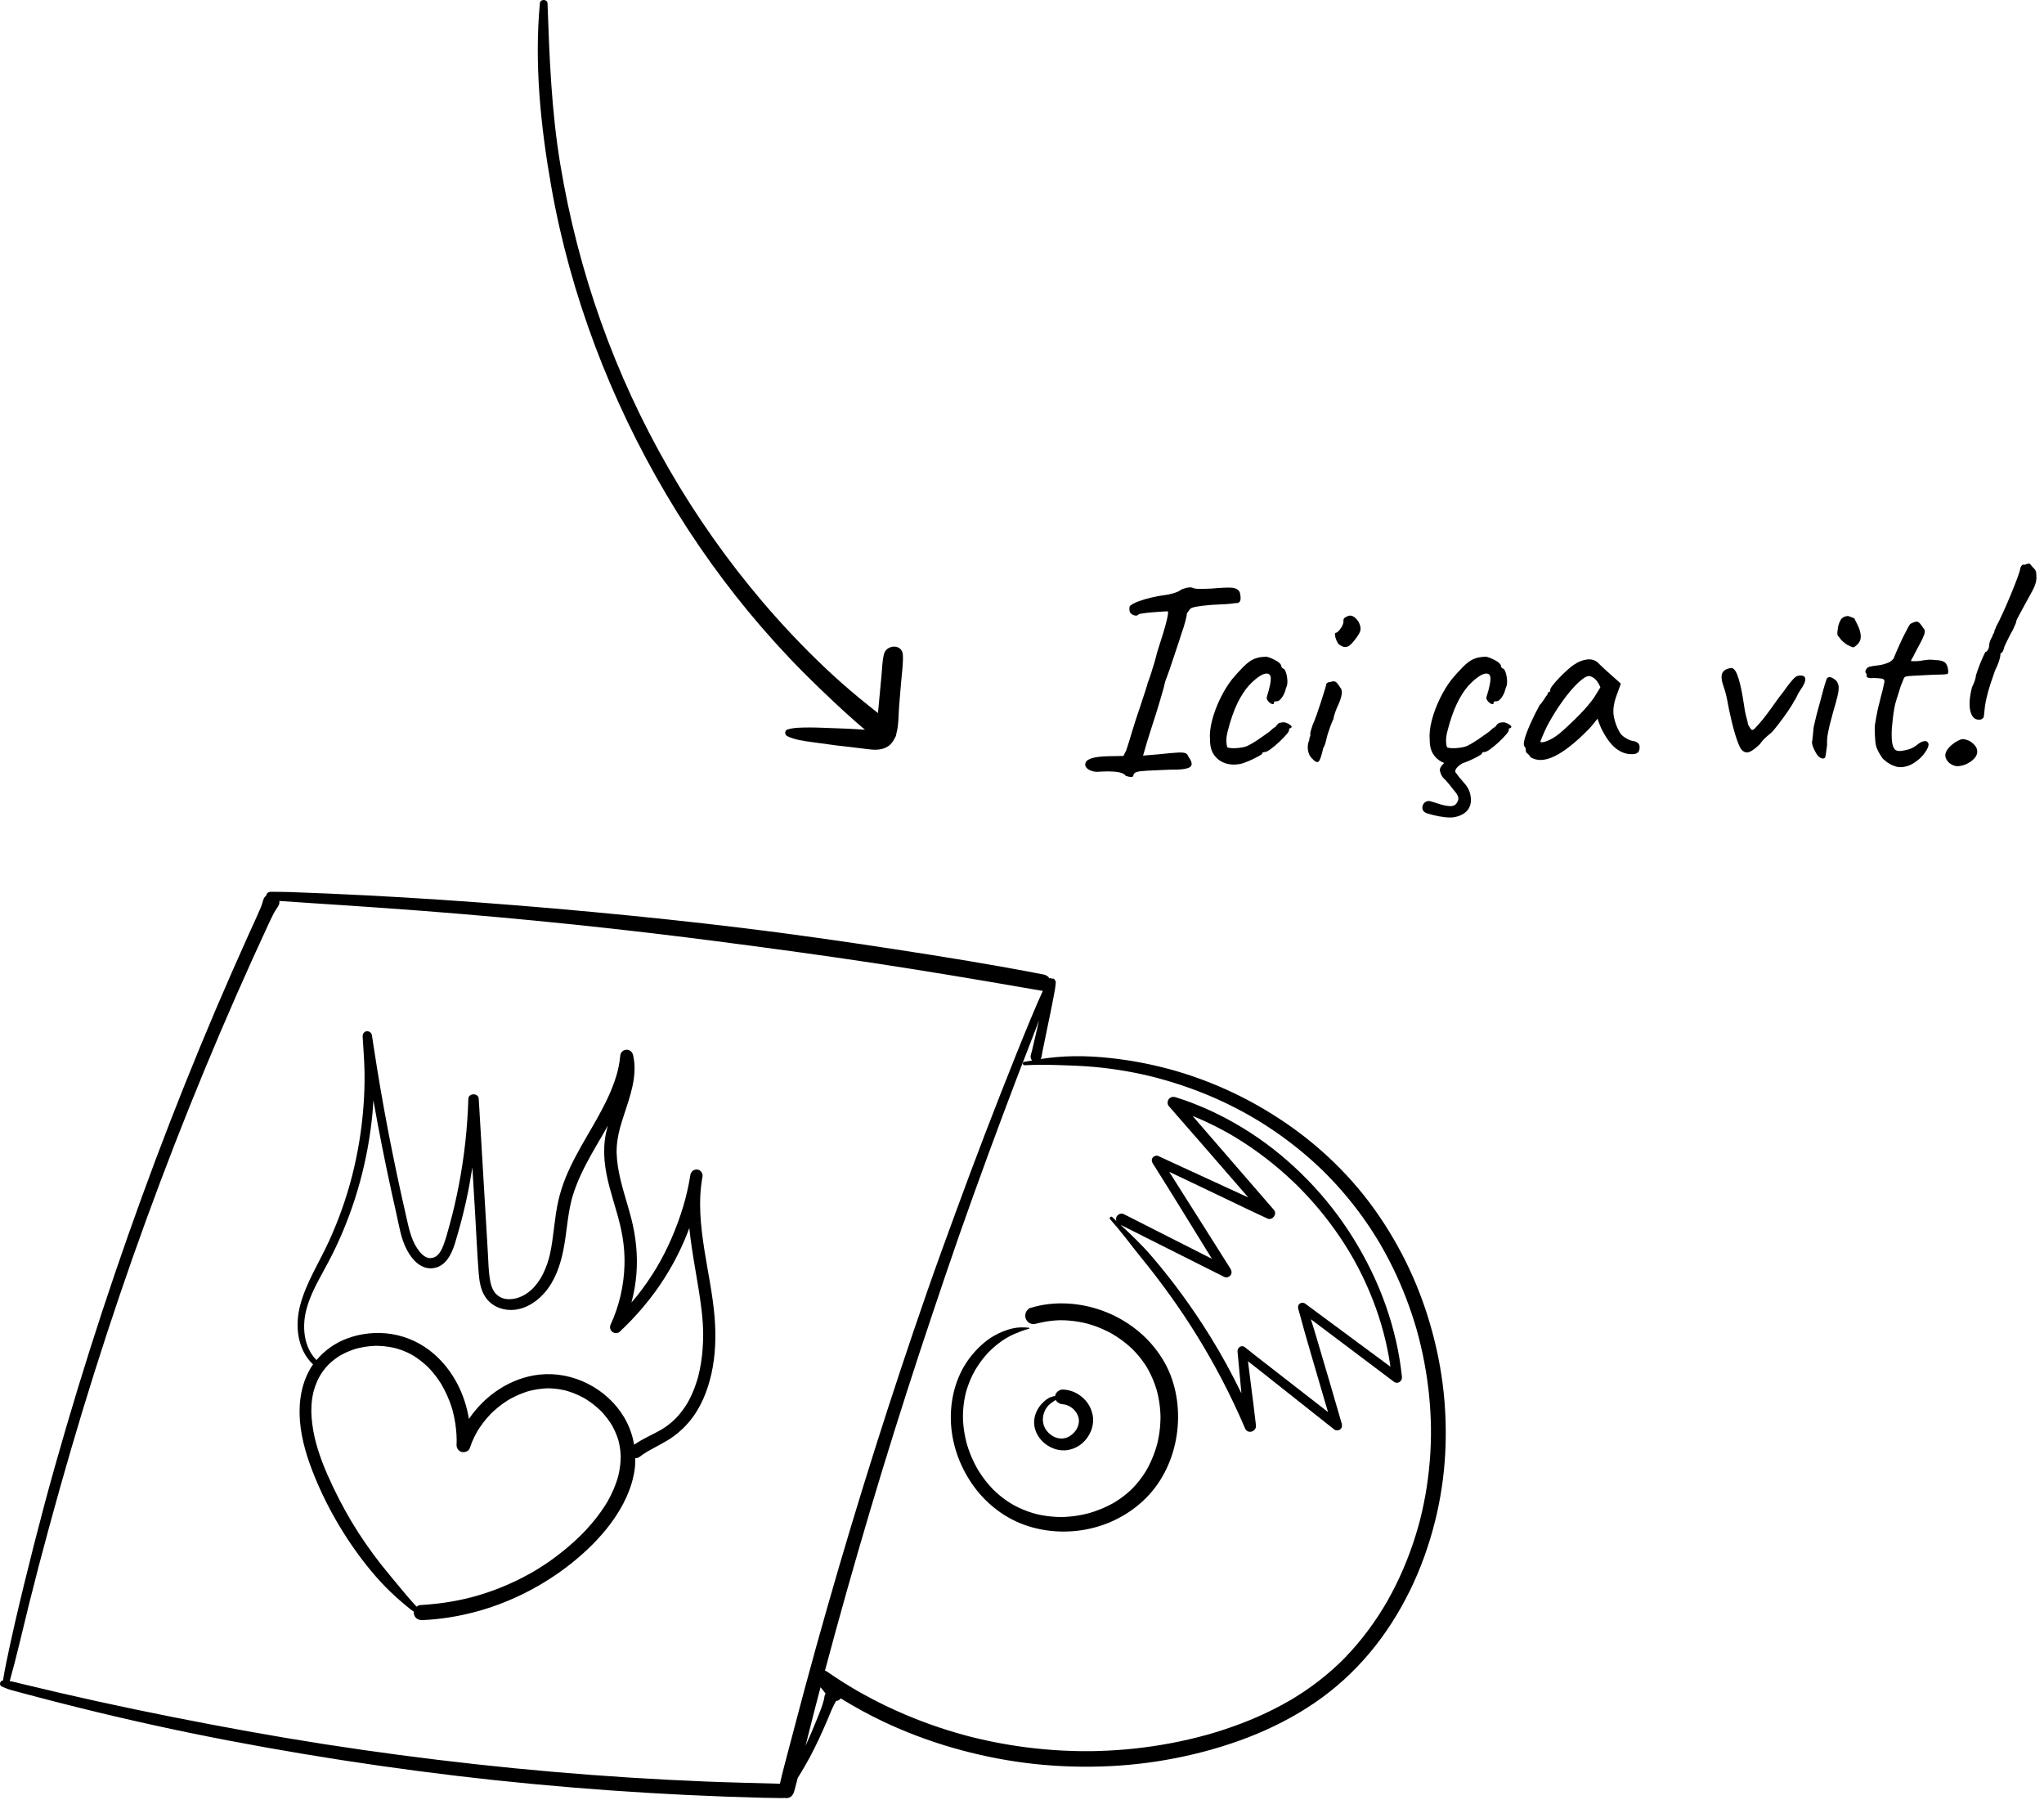 <?xml version="1.0" encoding="UTF-8" standalone="no"?>
<!DOCTYPE svg PUBLIC "-//W3C//DTD SVG 1.1//EN" "http://www.w3.org/Graphics/SVG/1.1/DTD/svg11.dtd">
<svg width="100%" height="100%" viewBox="0 0 184 162" version="1.1" xmlns="http://www.w3.org/2000/svg" xmlns:xlink="http://www.w3.org/1999/xlink" xml:space="preserve" xmlns:serif="http://www.serif.com/" style="fill-rule:evenodd;clip-rule:evenodd;stroke-linejoin:round;stroke-miterlimit:2;">
    <g>
        <g>
            <g>
                <path d="M80.689,66.025c-0.01,0.152 -0.07,0.301 -0.162,0.432c-0.193,0.403 -0.49,0.728 -0.963,0.895c-0.651,0.23 -1.367,0.075 -2.031,-0.005c-0.738,-0.088 -1.476,-0.165 -2.213,-0.258c-0.735,-0.093 -1.47,-0.198 -2.205,-0.3c-0.728,-0.1 -1.592,-0.208 -2.251,-0.542c-0.232,-0.117 -0.257,-0.506 0.019,-0.593c0.606,-0.19 1.297,-0.175 1.93,-0.183c0.679,-0.009 1.362,0.036 2.041,0.055c0.671,0.019 1.34,0.051 2.01,0.083c0.328,0.015 0.664,0.043 0.999,0.062c-0.455,-0.375 -0.894,-0.77 -1.338,-1.165c-0.945,-0.841 -1.861,-1.711 -2.775,-2.587c-1.802,-1.728 -3.525,-3.544 -5.16,-5.432c-3.223,-3.721 -6.101,-7.745 -8.607,-11.982c-5.026,-8.5 -8.628,-17.931 -10.35,-27.664c-0.956,-5.402 -1.548,-11.079 -1.031,-16.56c0.036,-0.385 0.672,-0.371 0.686,0.02c0.169,4.868 0.352,9.688 1.152,14.504c0.799,4.809 2.017,9.546 3.652,14.139c3.272,9.201 8.233,17.797 14.565,25.232c1.762,2.069 3.632,4.043 5.602,5.913c0.988,0.937 2.01,1.833 3.056,2.702c0.567,0.471 1.152,0.918 1.72,1.383c0.038,-0.412 0.077,-0.822 0.115,-1.232c0.063,-0.676 0.124,-1.353 0.19,-2.03c0.067,-0.662 0.074,-1.375 0.227,-2.022c0.21,-0.896 1.652,-0.979 1.708,0.047c0.043,0.802 -0.091,1.64 -0.155,2.44c-0.058,0.734 -0.122,1.468 -0.185,2.202c-0.058,0.705 -0.022,1.658 -0.246,2.446" style="fill-rule:nonzero;"/>
            </g>
        </g>
        <g>
            <g>
                <path d="M164.071,68.259c-0.253,-0.025 -0.454,-0.227 -0.631,-0.555c-0.177,-0.328 -0.303,-0.605 -0.328,-0.883c0.025,-0.126 0.051,-0.328 0.076,-0.58c0.025,-0.252 0.05,-0.504 0.075,-0.782c0.076,-0.328 0.152,-0.706 0.278,-1.186c0.126,-0.454 0.252,-0.908 0.378,-1.387c0.126,-0.479 0.227,-0.883 0.328,-1.211c0.101,-0.328 0.177,-0.53 0.202,-0.605c0.076,-0.126 0.227,-0.177 0.404,-0.101c0.176,0.075 0.328,0.176 0.454,0.303c0.101,0.126 0.176,0.302 0.202,0.479c0.025,0.176 -0,0.454 -0.076,0.807c-0.076,0.353 -0.227,0.883 -0.429,1.564c-0.177,0.681 -0.328,1.211 -0.404,1.615c-0.101,0.428 -0.151,0.857 -0.126,1.311c-0.075,0.581 -0.126,0.908 -0.151,1.035c-0.025,0.126 -0.126,0.201 -0.252,0.176Zm2.901,-10.065c-0.076,0.05 -0.126,0.076 -0.177,0.05c-0.076,0 -0.176,-0.05 -0.303,-0.126c-0.126,-0.025 -0.252,-0.101 -0.428,-0.252c-0.177,-0.126 -0.328,-0.278 -0.455,-0.454c-0.126,-0.151 -0.201,-0.252 -0.201,-0.278c-0.026,-0.176 -0,-0.378 0.05,-0.656c0.025,-0.252 0.126,-0.479 0.252,-0.706c0.126,-0.202 0.328,-0.303 0.581,-0.328c0.075,0 0.126,0 0.176,0.025c0.051,0.026 0.202,0.076 0.454,0.177c0.126,0.252 0.278,0.53 0.404,0.832c0.126,0.328 0.202,0.631 0.176,0.909c-0.025,0.302 -0.201,0.58 -0.529,0.807Z" style="fill-rule:nonzero;"/>
            </g>
            <g>
                <path d="M170.68,68.991c-0.227,-0.076 -0.429,-0.152 -0.58,-0.252c-0.151,-0.076 -0.353,-0.228 -0.606,-0.455c-0.201,-0.277 -0.353,-0.529 -0.454,-0.756c-0.126,-0.227 -0.201,-0.505 -0.227,-0.833c-0.025,-0.303 -0.05,-0.706 -0.05,-1.185c-0,-0.202 0.05,-0.505 0.126,-0.909c0.076,-0.403 0.151,-0.832 0.278,-1.286c0.1,-0.429 0.201,-0.833 0.302,-1.186c0.076,-0.353 0.126,-0.58 0.152,-0.681c0.05,-0.227 -0.026,-0.353 -0.253,-0.378c-0.227,-0.026 -0.454,-0.051 -0.706,-0.051c-0.277,0.025 -0.454,0 -0.53,-0.05c-0.075,-0.025 -0.101,-0.051 -0.101,-0.101l0,-0.202c-0.025,-0.025 -0.05,-0.076 -0.101,-0.151c-0.025,-0.076 0,-0.177 0.076,-0.303c0.076,-0.126 0.202,-0.202 0.379,-0.227c0.151,-0.025 0.353,-0.076 0.63,-0.101c0.252,-0.025 0.505,-0.076 0.782,-0.177c0.278,-0.075 0.48,-0.227 0.656,-0.428c0.151,-0.379 0.328,-0.782 0.53,-1.236c0.202,-0.455 0.403,-0.858 0.605,-1.237c0.177,-0.353 0.303,-0.58 0.379,-0.655c0.277,-0.152 0.504,-0.227 0.63,-0.202c0.126,0.025 0.278,0.176 0.454,0.454c0.076,0.126 0.152,0.202 0.202,0.277c0.025,0.076 0.025,0.177 0,0.303c-0.025,0.126 -0.126,0.353 -0.252,0.631c-0.151,0.277 -0.378,0.706 -0.656,1.236c-0.076,0.176 -0.151,0.302 -0.227,0.429c-0.076,0.126 -0.101,0.201 -0.101,0.201c0.076,0.026 0.177,0.026 0.303,0.026c0.126,-0 0.303,-0 0.504,-0.026c0.177,-0.025 0.429,-0.075 0.707,-0.1c0.277,-0.026 0.504,-0 0.681,0.025c0.378,-0 0.681,0.075 0.858,0.202c0.176,0.151 0.277,0.403 0.302,0.731c0.025,0.177 0,0.303 -0.101,0.328c-0.126,0.025 -0.403,0.051 -0.857,0.051c-0.152,-0 -0.379,-0 -0.707,0.025c-0.328,0.025 -0.656,0.025 -0.984,0.05c-0.353,0.025 -0.655,0.025 -0.882,0.051c-0.253,0.025 -0.379,0.075 -0.379,0.101c-0.05,0.025 -0.126,0.201 -0.227,0.479c-0.126,0.277 -0.227,0.605 -0.328,0.958c-0.126,0.379 -0.227,0.707 -0.303,0.984c-0.126,0.581 -0.201,1.135 -0.252,1.716c-0.075,0.58 -0.075,1.059 -0.05,1.488c0.025,0.429 0.126,0.706 0.277,0.883c0.152,0.151 0.454,0.177 0.883,0.076c0.429,-0.076 0.782,-0.227 1.06,-0.454c0.302,-0.253 0.555,-0.379 0.756,-0.379c0.177,0 0.278,0.076 0.328,0.252c0.026,0.177 -0.075,0.429 -0.302,0.757c-0.202,0.303 -0.454,0.555 -0.757,0.782c-0.303,0.227 -0.606,0.404 -0.933,0.48c-0.328,0.1 -0.656,0.1 -0.934,0.025Z" style="fill-rule:nonzero;"/>
            </g>
            <g>
                <path d="M101.333,69.823c-0.118,-0.185 -0.383,-0.302 -0.795,-0.353c-0.412,-0.05 -0.912,-0.059 -1.501,-0.025c-0.235,0.033 -0.462,0.021 -0.681,-0.038c-0.219,-0.059 -0.391,-0.151 -0.517,-0.277c-0.126,-0.127 -0.173,-0.257 -0.139,-0.391c0.017,-0.202 0.189,-0.362 0.517,-0.48c0.328,-0.118 0.854,-0.185 1.577,-0.202l1.337,-0.025l0.252,-0.504c0.067,-0.185 0.151,-0.446 0.252,-0.782c0.101,-0.337 0.211,-0.698 0.328,-1.085c0.068,-0.236 0.168,-0.555 0.303,-0.959c0.135,-0.403 0.277,-0.832 0.429,-1.286c0.151,-0.454 0.286,-0.862 0.403,-1.224c0.118,-0.361 0.194,-0.618 0.228,-0.769c0.067,-0.151 0.159,-0.408 0.277,-0.769c0.118,-0.362 0.231,-0.732 0.341,-1.11c0.109,-0.379 0.18,-0.652 0.214,-0.82c0.437,-1.329 0.723,-2.275 0.858,-2.838c0.134,-0.564 0.168,-0.854 0.101,-0.871c-0.068,0 -0.232,0.009 -0.492,0.026c-0.261,0.016 -0.547,0.038 -0.858,0.063c-0.311,0.025 -0.589,0.054 -0.832,0.088c-0.244,0.034 -0.392,0.067 -0.442,0.101c-0.084,0.118 -0.227,0.143 -0.429,0.076c-0.202,-0.068 -0.328,-0.185 -0.378,-0.354c-0.017,-0.151 -0.021,-0.269 -0.013,-0.353c0.009,-0.084 0.055,-0.151 0.139,-0.202c0.118,-0.1 0.345,-0.214 0.681,-0.34c0.336,-0.126 0.719,-0.24 1.148,-0.341c0.429,-0.101 0.837,-0.176 1.223,-0.227c0.286,-0.033 0.572,-0.096 0.858,-0.189c0.286,-0.092 0.513,-0.206 0.681,-0.34c0.151,-0.051 0.299,-0.093 0.442,-0.127c0.143,-0.033 0.29,-0.042 0.441,-0.025c0.135,0.084 0.366,0.126 0.694,0.126c0.328,0 0.677,-0.008 1.047,-0.025c0.941,-0.084 1.576,-0.109 1.904,-0.076c0.328,0.034 0.551,0.169 0.669,0.404c0.084,0.32 0.101,0.568 0.05,0.744c-0.05,0.177 -0.218,0.257 -0.504,0.24c-0.152,0.034 -0.425,0.063 -0.82,0.088c-0.395,0.025 -0.812,0.046 -1.249,0.063c-1.194,0.101 -1.833,0.219 -1.917,0.353c-0.067,0.068 -0.122,0.135 -0.164,0.202c-0.042,0.067 -0.097,0.143 -0.164,0.227c0.017,0.068 -0.021,0.282 -0.114,0.644c-0.092,0.361 -0.206,0.727 -0.34,1.097c-0.067,0.218 -0.168,0.53 -0.303,0.933c-0.134,0.404 -0.273,0.82 -0.416,1.249c-0.143,0.429 -0.273,0.816 -0.391,1.16c-0.118,0.345 -0.202,0.576 -0.252,0.694c-0.068,0.151 -0.122,0.315 -0.164,0.492c-0.042,0.177 -0.072,0.307 -0.089,0.391c-0.235,0.824 -0.441,1.522 -0.618,2.094c-0.176,0.572 -0.336,1.072 -0.479,1.501c-0.143,0.429 -0.273,0.841 -0.391,1.236c-0.118,0.395 -0.244,0.828 -0.378,1.299c-0,-0 0.13,-0.013 0.391,-0.038c0.26,-0.025 0.609,-0.055 1.047,-0.088c0.79,-0.084 1.358,-0.135 1.702,-0.152c0.345,-0.016 0.576,0.005 0.694,0.064c0.118,0.058 0.202,0.164 0.252,0.315c0.337,0.454 0.379,0.765 0.126,0.933c-0.252,0.168 -0.849,0.244 -1.791,0.227c-0.874,0.034 -1.543,0.063 -2.005,0.089c-0.463,0.025 -0.782,0.063 -0.959,0.113c-0.176,0.051 -0.281,0.135 -0.315,0.252c-0,0.135 -0.067,0.202 -0.202,0.202c-0.134,0 -0.303,-0.033 -0.504,-0.101Z" style="fill-rule:nonzero;"/>
                <path d="M111.6,68.764c-0.487,0.084 -0.933,0.054 -1.337,-0.089c-0.403,-0.142 -0.727,-0.386 -0.971,-0.731c-0.244,-0.345 -0.366,-0.786 -0.366,-1.324c-0.05,-0.505 0.009,-1.089 0.177,-1.754c0.168,-0.664 0.416,-1.332 0.744,-2.005c0.328,-0.673 0.685,-1.253 1.072,-1.741c0.336,-0.403 0.673,-0.773 1.009,-1.11c0.337,-0.336 0.639,-0.563 0.908,-0.681c0.236,-0.101 0.459,-0.164 0.669,-0.189c0.21,-0.025 0.382,-0.038 0.517,-0.038c0.269,0.067 0.559,0.189 0.87,0.366c0.311,0.176 0.467,0.366 0.467,0.567l0.126,0.127c0.101,-0 0.189,0.109 0.265,0.328c0.076,0.218 0.122,0.466 0.139,0.744c0.017,0.277 -0.026,0.508 -0.126,0.693c-0.068,0.32 -0.185,0.597 -0.354,0.833c-0.168,0.235 -0.319,0.353 -0.454,0.353c-0.067,0 -0.13,0.004 -0.189,0.013c-0.059,0.008 -0.088,0.054 -0.088,0.138c-0,0.085 -0.046,0.118 -0.139,0.101c-0.092,-0.016 -0.189,-0.071 -0.29,-0.164c-0.101,-0.092 -0.177,-0.206 -0.227,-0.34c-0,-0.084 0.034,-0.227 0.101,-0.429c0.067,-0.202 0.134,-0.463 0.202,-0.782c0.101,-0.471 0.092,-0.778 -0.026,-0.921c-0.117,-0.143 -0.344,-0.147 -0.681,-0.012c-0.42,0.235 -0.82,0.563 -1.198,0.983c-0.378,0.421 -0.727,0.963 -1.047,1.627c-0.319,0.665 -0.605,1.493 -0.857,2.485c-0.101,0.387 -0.139,0.723 -0.114,1.009c0.025,0.286 0.063,0.438 0.114,0.454c0.235,0.068 0.554,0.08 0.958,0.038c0.404,-0.042 0.698,-0.113 0.883,-0.214c0.269,-0.135 0.572,-0.316 0.908,-0.543c0.337,-0.227 0.631,-0.433 0.883,-0.618c0.084,-0.05 0.185,-0.134 0.303,-0.252c0.118,-0.118 0.244,-0.21 0.378,-0.277c0.135,-0.202 0.252,-0.32 0.353,-0.354c0.101,-0.033 0.253,-0.05 0.454,-0.05c0.135,0.034 0.261,0.084 0.379,0.151c0.118,0.068 0.197,0.135 0.239,0.202c0.043,0.067 0.013,0.126 -0.088,0.177c-0.067,-0 -0.105,0.021 -0.113,0.063c-0.009,0.042 -0.013,0.063 -0.013,0.063c0.034,0.067 -0.038,0.206 -0.214,0.416c-0.177,0.21 -0.4,0.442 -0.669,0.694c-0.269,0.252 -0.525,0.467 -0.769,0.643c-0.244,0.177 -0.417,0.265 -0.517,0.265c-0.169,0 -0.253,0.05 -0.253,0.151c0,0.034 -0.122,0.118 -0.365,0.253c-0.244,0.134 -0.522,0.269 -0.833,0.403c-0.311,0.135 -0.584,0.227 -0.82,0.278Z" style="fill-rule:nonzero;"/>
                <path d="M118.083,68.234c-0.134,-0.135 -0.231,-0.303 -0.29,-0.505c-0.059,-0.201 -0.08,-0.403 -0.063,-0.605c0.017,-0.202 0.059,-0.37 0.126,-0.504c0,-0.135 0.021,-0.24 0.063,-0.316c0.042,-0.075 0.055,-0.147 0.038,-0.214c-0.017,-0.068 0,-0.185 0.051,-0.353c0.05,-0.169 0.101,-0.328 0.151,-0.48c0.118,-0.269 0.244,-0.593 0.378,-0.971c0.135,-0.378 0.261,-0.752 0.379,-1.122c0.118,-0.37 0.218,-0.69 0.303,-0.959c0.084,-0.269 0.134,-0.437 0.151,-0.505c-0,-0.201 0.134,-0.311 0.404,-0.328c0.201,-0.067 0.353,-0.071 0.454,-0.012c0.101,0.059 0.235,0.223 0.403,0.492c0.135,0.134 0.185,0.336 0.152,0.605c-0.034,0.269 -0.143,0.606 -0.328,1.009c-0.068,0.135 -0.148,0.328 -0.24,0.58c-0.093,0.253 -0.156,0.48 -0.189,0.682c-0.067,0.134 -0.147,0.323 -0.24,0.567c-0.092,0.244 -0.172,0.475 -0.24,0.694c-0.033,0.084 -0.067,0.206 -0.1,0.366c-0.034,0.159 -0.076,0.328 -0.127,0.504c-0.05,0.177 -0.117,0.332 -0.201,0.467c-0.152,0.689 -0.29,1.093 -0.417,1.211c-0.126,0.117 -0.332,0.017 -0.618,-0.303Zm2.447,-10.242c-0.084,-0.084 -0.159,-0.206 -0.227,-0.366c-0.067,-0.159 -0.109,-0.311 -0.126,-0.454c-0.017,-0.143 0,-0.214 0.051,-0.214c0.134,-0.017 0.294,-0.16 0.479,-0.429c0.185,-0.269 0.261,-0.505 0.227,-0.706c-0,-0.068 0.025,-0.131 0.076,-0.19c0.05,-0.058 0.109,-0.096 0.176,-0.113c0.202,-0.135 0.4,-0.156 0.593,-0.063c0.193,0.092 0.374,0.273 0.542,0.542c0.152,0.32 0.194,0.585 0.127,0.795c-0.068,0.21 -0.253,0.5 -0.555,0.87c-0.253,0.337 -0.484,0.522 -0.694,0.555c-0.21,0.034 -0.433,-0.042 -0.669,-0.227Z" style="fill-rule:nonzero;"/>
                <path d="M131.378,68.764c-0.488,0.084 -0.934,0.054 -1.337,-0.089c-0.404,-0.142 -0.728,-0.386 -0.972,-0.731c-0.243,-0.345 -0.365,-0.786 -0.365,-1.324c-0.051,-0.505 0.008,-1.089 0.176,-1.754c0.168,-0.664 0.416,-1.332 0.744,-2.005c0.328,-0.673 0.686,-1.253 1.073,-1.741c0.336,-0.403 0.672,-0.773 1.009,-1.11c0.336,-0.336 0.639,-0.563 0.908,-0.681c0.235,-0.101 0.458,-0.164 0.668,-0.189c0.21,-0.025 0.383,-0.038 0.517,-0.038c0.269,0.067 0.56,0.189 0.871,0.366c0.311,0.176 0.466,0.366 0.466,0.567l0.126,0.127c0.101,-0 0.19,0.109 0.265,0.328c0.076,0.218 0.122,0.466 0.139,0.744c0.017,0.277 -0.025,0.508 -0.126,0.693c-0.067,0.32 -0.185,0.597 -0.353,0.833c-0.168,0.235 -0.32,0.353 -0.454,0.353c-0.068,0 -0.131,0.004 -0.189,0.013c-0.059,0.008 -0.089,0.054 -0.089,0.138c0,0.085 -0.046,0.118 -0.139,0.101c-0.092,-0.016 -0.189,-0.071 -0.29,-0.164c-0.101,-0.092 -0.176,-0.206 -0.227,-0.34c0,-0.084 0.034,-0.227 0.101,-0.429c0.068,-0.202 0.135,-0.463 0.202,-0.782c0.101,-0.471 0.093,-0.778 -0.025,-0.921c-0.118,-0.143 -0.345,-0.147 -0.681,-0.012c-0.421,0.235 -0.82,0.563 -1.199,0.983c-0.378,0.421 -0.727,0.963 -1.046,1.627c-0.32,0.665 -0.606,1.493 -0.858,2.485c-0.101,0.387 -0.139,0.723 -0.114,1.009c0.026,0.286 0.063,0.438 0.114,0.454c0.235,0.068 0.555,0.08 0.958,0.038c0.404,-0.042 0.698,-0.113 0.883,-0.214c0.269,-0.135 0.572,-0.316 0.909,-0.543c0.336,-0.227 0.63,-0.433 0.882,-0.618c0.085,-0.05 0.185,-0.134 0.303,-0.252c0.118,-0.118 0.244,-0.21 0.379,-0.277c0.134,-0.202 0.252,-0.32 0.353,-0.354c0.101,-0.033 0.252,-0.05 0.454,-0.05c0.134,0.034 0.26,0.084 0.378,0.151c0.118,0.068 0.198,0.135 0.24,0.202c0.042,0.067 0.012,0.126 -0.088,0.177c-0.068,-0 -0.106,0.021 -0.114,0.063c-0.008,0.042 -0.013,0.063 -0.013,0.063c0.034,0.067 -0.037,0.206 -0.214,0.416c-0.177,0.21 -0.399,0.442 -0.668,0.694c-0.27,0.252 -0.526,0.467 -0.77,0.643c-0.244,0.177 -0.416,0.265 -0.517,0.265c-0.168,0 -0.252,0.05 -0.252,0.151c-0,0.034 -0.122,0.118 -0.366,0.253c-0.244,0.134 -0.521,0.269 -0.833,0.403c-0.311,0.135 -0.584,0.227 -0.819,0.278Zm-0.404,4.768c-0.252,0.05 -0.555,0.054 -0.908,0.012c-0.353,-0.042 -0.681,-0.101 -0.984,-0.176c-0.303,-0.076 -0.505,-0.131 -0.605,-0.164c-0.202,-0.068 -0.333,-0.169 -0.391,-0.303c-0.059,-0.135 -0.063,-0.273 -0.013,-0.416c0.05,-0.143 0.143,-0.253 0.277,-0.328c0.135,-0.076 0.286,-0.089 0.455,-0.038c0.269,0.084 0.567,0.176 0.895,0.277c0.328,0.101 0.627,0.152 0.896,0.152c0.269,-0 0.462,-0.118 0.58,-0.353c0.118,-0.185 0.139,-0.366 0.063,-0.543c-0.076,-0.176 -0.206,-0.366 -0.391,-0.567c-0.118,-0.152 -0.261,-0.333 -0.429,-0.543c-0.168,-0.21 -0.345,-0.399 -0.53,-0.567c-0.134,-0.202 -0.223,-0.4 -0.265,-0.593c-0.042,-0.194 0.072,-0.421 0.341,-0.681c0.269,-0.261 0.807,-0.593 1.614,-0.997l0.833,0.58c-0.421,0.202 -0.761,0.396 -1.022,0.581c-0.26,0.185 -0.391,0.386 -0.391,0.605c0.236,0.336 0.496,0.66 0.782,0.971c0.286,0.311 0.471,0.635 0.555,0.971c0.101,0.404 0.105,0.753 0.013,1.047c-0.093,0.295 -0.261,0.53 -0.505,0.707c-0.244,0.176 -0.534,0.298 -0.87,0.366Z" style="fill-rule:nonzero;"/>
                <path d="M137.76,68.133c-0.067,-0.134 -0.152,-0.24 -0.252,-0.315c-0.101,-0.076 -0.152,-0.147 -0.152,-0.215c0,-0.067 -0.004,-0.138 -0.012,-0.214c-0.009,-0.076 -0.047,-0.147 -0.114,-0.215c-0.084,-0.1 -0.076,-0.332 0.025,-0.693c0.101,-0.362 0.269,-0.807 0.505,-1.337c0.235,-0.53 0.513,-1.089 0.832,-1.678c0.135,-0.134 0.269,-0.311 0.404,-0.53c0.134,-0.218 0.235,-0.361 0.303,-0.428c-0,-0.068 0.025,-0.131 0.075,-0.19c0.051,-0.058 0.11,-0.088 0.177,-0.088l-0,-0.151c-0,-0.084 0.08,-0.227 0.24,-0.429c0.159,-0.202 0.357,-0.425 0.592,-0.669c0.236,-0.243 0.48,-0.479 0.732,-0.706c0.252,-0.227 0.462,-0.391 0.631,-0.492c0.353,-0.235 0.719,-0.378 1.097,-0.429c0.378,-0.05 0.702,0.034 0.971,0.253c0.051,0.05 0.135,0.134 0.252,0.252c0.118,0.118 0.257,0.248 0.417,0.391c0.159,0.143 0.323,0.29 0.492,0.441l0.933,0.833l-0.454,1.261c-0.219,0.673 -0.273,1.261 -0.164,1.766c0.109,0.504 0.273,0.942 0.492,1.312c0.084,0.185 0.256,0.361 0.517,0.529c0.261,0.169 0.509,0.27 0.744,0.303c0.135,0.017 0.261,0.067 0.379,0.152c0.117,0.084 0.176,0.218 0.176,0.403c0,0.168 -0.034,0.303 -0.101,0.404c-0.067,0.101 -0.185,0.168 -0.353,0.202c-0.555,0.067 -1.072,-0.068 -1.551,-0.404c-0.48,-0.336 -0.921,-0.891 -1.325,-1.665c-0.067,-0.101 -0.155,-0.29 -0.265,-0.568c-0.109,-0.277 -0.172,-0.458 -0.189,-0.542c-0.067,0.084 -0.193,0.24 -0.378,0.467c-0.185,0.227 -0.328,0.391 -0.429,0.492c-1.194,1.211 -2.224,2.022 -3.09,2.434c-0.866,0.412 -1.585,0.433 -2.157,0.063Zm0.908,-1.413c-0,0.118 0.181,0.114 0.542,-0.012c0.362,-0.126 0.753,-0.358 1.173,-0.694c0.572,-0.488 1.148,-1.026 1.728,-1.614c0.581,-0.589 1.047,-1.136 1.4,-1.64l0.555,-0.908c-0.168,-0.387 -0.349,-0.652 -0.542,-0.795c-0.193,-0.143 -0.357,-0.214 -0.492,-0.214c-0.218,-0 -0.542,0.202 -0.971,0.605c-0.429,0.404 -0.887,0.942 -1.375,1.615c-0.488,0.672 -0.95,1.412 -1.387,2.22c-0.169,0.336 -0.316,0.66 -0.442,0.971c-0.126,0.311 -0.189,0.466 -0.189,0.466Z" style="fill-rule:nonzero;"/>
                <path d="M156.806,67.502c-0.118,-0.1 -0.265,-0.403 -0.442,-0.908c-0.176,-0.504 -0.345,-1.097 -0.504,-1.778c-0.16,-0.681 -0.29,-1.308 -0.391,-1.88c-0.068,-0.336 -0.139,-0.622 -0.215,-0.857c-0.075,-0.236 -0.138,-0.429 -0.189,-0.58c-0.084,-0.303 -0.109,-0.555 -0.076,-0.757c0.034,-0.202 0.152,-0.362 0.354,-0.48c0.084,-0.05 0.189,-0.088 0.315,-0.113c0.126,-0.025 0.223,-0.029 0.29,-0.013c0.202,0.068 0.387,0.375 0.555,0.921c0.168,0.547 0.319,1.266 0.454,2.157c0.067,0.521 0.151,0.967 0.252,1.337c0.101,0.37 0.152,0.589 0.152,0.656c0.067,0.134 0.147,0.265 0.239,0.391c0.093,0.126 0.206,0.122 0.341,-0.013c0.067,-0.067 0.206,-0.218 0.416,-0.454c0.21,-0.235 0.416,-0.488 0.618,-0.757c0.353,-0.471 0.635,-0.857 0.845,-1.16c0.21,-0.303 0.45,-0.622 0.719,-0.959c0.118,-0.168 0.252,-0.353 0.404,-0.555c0.151,-0.201 0.307,-0.391 0.466,-0.567c0.16,-0.177 0.307,-0.282 0.442,-0.316c0.404,-0.067 0.622,0.017 0.656,0.253c0.033,0.235 -0.118,0.588 -0.454,1.059c-0.135,0.202 -0.24,0.391 -0.316,0.568c-0.075,0.176 -0.147,0.298 -0.214,0.366c-0.135,0.269 -0.345,0.609 -0.631,1.021c-0.286,0.412 -0.563,0.791 -0.832,1.135c-0.269,0.345 -0.454,0.568 -0.555,0.669c-0.067,0.067 -0.215,0.193 -0.442,0.378c-0.227,0.185 -0.441,0.421 -0.643,0.707c-0.403,0.386 -0.723,0.622 -0.958,0.706c-0.236,0.084 -0.455,0.025 -0.656,-0.177Z" style="fill-rule:nonzero;"/>
                <path d="M178.324,64.753c-0.471,0.084 -0.782,-0.143 -0.934,-0.681c-0.151,-0.538 -0.109,-1.278 0.127,-2.22c0.1,-0.202 0.185,-0.4 0.252,-0.593c0.067,-0.193 0.101,-0.349 0.101,-0.467c0.067,-0.218 0.155,-0.475 0.265,-0.769c0.109,-0.294 0.222,-0.572 0.34,-0.833c0.118,-0.26 0.202,-0.433 0.252,-0.517c0.068,0 0.139,-0.059 0.215,-0.176c0.075,-0.118 0.113,-0.236 0.113,-0.354c0,-0.134 0.03,-0.285 0.089,-0.454c0.058,-0.168 0.122,-0.285 0.189,-0.353c-0,-0.084 0.033,-0.176 0.101,-0.277c0.067,-0.101 0.101,-0.185 0.101,-0.252c-0,-0.068 0.021,-0.127 0.063,-0.177c0.042,-0.051 0.063,-0.109 0.063,-0.177c0.151,-0.269 0.349,-0.668 0.593,-1.198c0.243,-0.53 0.487,-1.089 0.731,-1.677c0.244,-0.589 0.45,-1.11 0.618,-1.564c0.168,-0.455 0.252,-0.732 0.252,-0.833c0.034,-0.134 0.085,-0.235 0.152,-0.303c0.067,-0.067 0.168,-0.084 0.303,-0.05c0.067,-0.051 0.134,-0.08 0.201,-0.088c0.068,-0.009 0.135,-0.013 0.202,-0.013c0,-0 0.236,0.269 0.353,0.404c0.135,0.117 0.211,0.252 0.227,0.403c0.017,0.152 0.026,0.328 0.026,0.53c-0.017,0.319 -0.135,0.681 -0.354,1.085c-0.218,0.403 -0.462,0.849 -0.731,1.337c-0.168,0.319 -0.332,0.622 -0.492,0.908c-0.16,0.286 -0.24,0.462 -0.24,0.53c0,0.067 -0.033,0.168 -0.101,0.302c-0.067,0.135 -0.143,0.303 -0.227,0.505c-0.101,0.168 -0.21,0.37 -0.328,0.605c-0.117,0.236 -0.222,0.45 -0.315,0.644c-0.092,0.193 -0.139,0.315 -0.139,0.365c-0.016,0.068 -0.038,0.135 -0.063,0.202c-0.025,0.067 -0.071,0.135 -0.138,0.202c-0.068,-0 -0.106,0.046 -0.114,0.139c-0.008,0.092 -0.013,0.138 -0.013,0.138c0,0.068 -0.037,0.223 -0.113,0.467c-0.076,0.244 -0.198,0.534 -0.366,0.87c-0.319,0.892 -0.546,1.602 -0.681,2.132c-0.135,0.53 -0.219,0.98 -0.252,1.35c-0.034,0.403 -0.063,0.639 -0.089,0.706c-0.025,0.067 -0.105,0.134 -0.239,0.202Zm-1.362,4.036c-0.32,0.118 -0.585,0.172 -0.795,0.164c-0.21,-0.008 -0.442,-0.105 -0.694,-0.29c-0.319,-0.303 -0.424,-0.61 -0.315,-0.921c0.109,-0.311 0.382,-0.618 0.82,-0.921c0.302,-0.185 0.525,-0.286 0.668,-0.302c0.143,-0.017 0.366,0.042 0.669,0.176c0.504,0.32 0.727,0.673 0.668,1.06c-0.059,0.386 -0.399,0.731 -1.021,1.034Z" style="fill-rule:nonzero;"/>
            </g>
        </g>
        <g>
            <g>
                <path d="M93.933,127.307c0.037,-0.128 0.08,-0.256 0.139,-0.376c0.017,-0.034 0.033,-0.066 0.052,-0.099c0.009,-0.016 0.018,-0.031 0.026,-0.045c0.04,-0.065 0.083,-0.128 0.132,-0.187c0.021,-0.028 0.045,-0.055 0.068,-0.081c0.013,-0.014 0.025,-0.028 0.039,-0.042c0.003,-0.002 0.005,-0.005 0.008,-0.007c0.055,-0.053 0.11,-0.104 0.168,-0.151c0.059,-0.048 0.122,-0.089 0.18,-0.135c0.059,-0.047 0.12,-0.089 0.183,-0.128c0.005,-0.002 0.01,-0.006 0.014,-0.009c0.002,-0.001 -0.003,0.003 0.001,0c0.029,-0.016 0.069,-0.031 0.094,-0.052l0.001,-0.001c0.036,0.071 0.085,0.136 0.151,0.185c0.016,0.011 0.031,0.022 0.046,0.035c0.009,0.007 0.018,0.015 0.028,0.021c0.082,0.067 0.149,0.091 0.244,0.116c0.06,0.016 0.096,0.021 0.151,0.025c0.026,0.003 0.052,0.005 0.08,0.008c0.061,0.006 0.122,0.021 0.182,0.033c0.138,0.04 0.269,0.098 0.397,0.163c0.12,0.076 0.232,0.162 0.336,0.257c0.104,0.112 0.196,0.23 0.279,0.358c0.058,0.107 0.107,0.22 0.146,0.335c0.026,0.109 0.042,0.22 0.049,0.331c-0.004,0.119 -0.019,0.238 -0.044,0.355c-0.041,0.135 -0.095,0.266 -0.161,0.391c-0.079,0.128 -0.17,0.248 -0.272,0.358c-0.116,0.11 -0.241,0.211 -0.375,0.297c-0.111,0.062 -0.226,0.113 -0.347,0.152c-0.116,0.028 -0.234,0.045 -0.353,0.051c-0.133,-0.004 -0.266,-0.02 -0.397,-0.049c-0.138,-0.041 -0.269,-0.096 -0.395,-0.164c-0.141,-0.086 -0.273,-0.186 -0.394,-0.3c-0.105,-0.11 -0.199,-0.228 -0.28,-0.357c-0.067,-0.121 -0.122,-0.248 -0.165,-0.38c-0.037,-0.149 -0.061,-0.301 -0.067,-0.455c0.002,-0.153 0.021,-0.304 0.056,-0.453m-0.383,-0.692c-0.137,0.196 -0.252,0.412 -0.328,0.639c-0.078,0.231 -0.13,0.473 -0.132,0.717c0,0.144 0.005,0.281 0.034,0.421c0.028,0.139 0.066,0.275 0.116,0.408c0.177,0.472 0.512,0.892 0.918,1.187c0.205,0.15 0.436,0.278 0.674,0.368c0.24,0.091 0.5,0.155 0.756,0.167c0.152,0.008 0.307,0.005 0.459,-0.012c0.153,-0.019 0.3,-0.06 0.447,-0.104c0.255,-0.075 0.49,-0.201 0.71,-0.349c0.093,-0.061 0.178,-0.131 0.259,-0.207c0.114,-0.108 0.225,-0.221 0.322,-0.343c0.07,-0.086 0.133,-0.176 0.19,-0.272c0.08,-0.135 0.16,-0.274 0.222,-0.42c0.102,-0.246 0.173,-0.518 0.195,-0.785c0.022,-0.27 0.01,-0.553 -0.062,-0.815c-0.041,-0.156 -0.085,-0.313 -0.151,-0.461c-0.065,-0.148 -0.149,-0.29 -0.235,-0.425c-0.146,-0.23 -0.346,-0.433 -0.551,-0.609c-0.206,-0.176 -0.446,-0.32 -0.691,-0.433c-0.102,-0.046 -0.207,-0.083 -0.313,-0.113c-0.156,-0.044 -0.315,-0.087 -0.476,-0.105c-0.084,-0.01 -0.165,-0.013 -0.248,-0.012c-0.03,0.002 -0.06,0.002 -0.09,0.002c-0.115,0.017 -0.218,0.062 -0.31,0.133c-0.01,0.007 -0.018,0.014 -0.027,0.02c-0.019,0.015 -0.036,0.03 -0.054,0.045c-0.121,0.103 -0.182,0.234 -0.201,0.384l-0.014,0c-0.014,0.001 -0.027,0.003 -0.041,0.003c-0.001,0.001 -0.004,0.001 -0.005,0.001l-0.038,-0c-0.016,0.005 -0.032,0.01 -0.048,0.015c0.027,-0.008 0.03,-0.009 0.008,-0.004c-0.008,0.003 -0.017,0.005 -0.026,0.008c-0.067,0.018 -0.134,0.037 -0.2,0.061c-0.049,0.017 -0.096,0.036 -0.144,0.057c-0.027,0.013 -0.112,0.065 -0.037,0.019c-0.026,0.016 -0.053,0.031 -0.079,0.048c-0.025,0.013 -0.049,0.028 -0.072,0.045c-0.092,0.06 -0.178,0.126 -0.259,0.197c-0.04,0.035 -0.078,0.07 -0.114,0.108c-0.037,0.038 -0.05,0.051 -0.052,0.053c-0.003,0.002 -0.005,0.004 -0.007,0.005c0.002,-0.001 0.003,-0.002 0.004,-0.003c-0.001,0.002 -0.002,0.003 -0.006,0.007c-0.034,0.033 -0.066,0.066 -0.098,0.1c-0.075,0.08 -0.143,0.165 -0.205,0.254" style="fill-rule:nonzero;"/>
            </g>
        </g>
        <g>
            <g>
                <path d="M93.855,126.252c-0.001,0 -0.001,0.002 -0.002,0.002l0.001,-0c0,-0.002 0.001,-0.002 0.001,-0.002" style="fill-rule:nonzero;"/>
            </g>
        </g>
        <g>
            <g>
                <path d="M93.844,126.275c0.005,-0.005 0.003,-0.003 0.008,-0.008l0.001,-0.001c-0.005,0.005 -0,0.001 -0.009,0.009" style="fill-rule:nonzero;"/>
            </g>
        </g>
        <g>
            <g>
                <path d="M100.263,118.387c-1.839,-0.886 -3.946,-1.263 -5.975,-1.01c-0.523,0.065 -1.031,0.187 -1.539,0.332c-0.17,0.048 -0.339,0.253 -0.402,0.408c-0.073,0.175 -0.079,0.419 0.005,0.593c0.085,0.174 0.222,0.335 0.41,0.402c0.206,0.075 0.382,0.055 0.591,-0.005c-0.015,0.004 -0.176,0.049 -0.05,0.015c0.024,-0.006 0.047,-0.012 0.071,-0.018c0.054,-0.014 0.109,-0.028 0.164,-0.042c0.117,-0.027 0.236,-0.053 0.355,-0.077c0.229,-0.045 0.46,-0.081 0.691,-0.109c0.231,-0.027 0.464,-0.045 0.698,-0.055c0.056,-0.002 0.112,-0.004 0.168,-0.005l0.013,0c0.121,0 0.241,0.003 0.362,0.006c0.467,0.019 0.933,0.072 1.393,0.155c0.219,0.04 0.437,0.089 0.655,0.143c0.009,0.002 0.004,0.001 0.019,0.006c0.055,0.015 0.11,0.03 0.163,0.046c0.117,0.034 0.232,0.07 0.347,0.109c0.445,0.148 0.878,0.33 1.296,0.54c0.101,0.05 0.202,0.103 0.301,0.156c0.038,0.02 0.083,0.052 0.124,0.069c0.02,0.011 0.04,0.024 0.06,0.035c0.201,0.12 0.397,0.246 0.59,0.38c0.384,0.268 0.747,0.561 1.089,0.88c0.038,0.036 0.077,0.074 0.116,0.111c0.09,0.092 0.179,0.184 0.266,0.279c0.151,0.168 0.296,0.339 0.436,0.516c0.144,0.184 0.28,0.374 0.409,0.569c0.06,0.09 0.118,0.183 0.175,0.274c0.005,0.01 0.011,0.02 0.016,0.03c0.034,0.057 0.067,0.116 0.099,0.176c0.23,0.426 0.428,0.873 0.591,1.329c0.039,0.111 0.077,0.221 0.112,0.334c0.015,0.047 0.028,0.095 0.043,0.143c0.007,0.022 0.013,0.044 0.018,0.065c0.062,0.235 0.116,0.473 0.16,0.712c0.089,0.477 0.142,0.962 0.16,1.448c0.002,0.049 0.004,0.098 0.005,0.147l-0,0.043c-0,0.118 -0.003,0.235 -0.008,0.353c-0.008,0.244 -0.026,0.486 -0.052,0.729c-0.026,0.242 -0.061,0.483 -0.104,0.723c-0.021,0.115 -0.044,0.232 -0.069,0.347c-0.012,0.056 -0.026,0.113 -0.038,0.171c-0.007,0.025 -0.013,0.049 -0.018,0.074c-0.002,0.01 -0.02,0.076 -0.024,0.088c-0.005,0.023 -0.01,0.04 -0.012,0.049c-0.016,0.056 -0.033,0.113 -0.049,0.169c-0.036,0.12 -0.075,0.24 -0.115,0.36c-0.079,0.23 -0.165,0.457 -0.26,0.681c-0.095,0.223 -0.196,0.444 -0.306,0.66c-0.053,0.104 -0.108,0.208 -0.164,0.31c-0.005,0.009 -0.01,0.018 -0.015,0.025c-0.035,0.058 -0.067,0.114 -0.102,0.171c-0.252,0.405 -0.534,0.793 -0.847,1.154c-0.076,0.089 -0.156,0.176 -0.236,0.261c-0.012,0.014 -0.097,0.1 -0.089,0.093c-0.027,0.026 -0.057,0.056 -0.067,0.066c-0.169,0.163 -0.343,0.318 -0.524,0.468c-0.18,0.147 -0.366,0.287 -0.557,0.421c-0.093,0.064 -0.187,0.126 -0.282,0.187c-0.046,0.032 -0.095,0.062 -0.142,0.09c-0.028,0.018 -0.055,0.034 -0.081,0.052c-0.023,0.012 -0.012,0.007 -0.013,0.008c-0.075,0.054 -0.176,0.097 -0.25,0.137c-0.106,0.056 -0.214,0.112 -0.321,0.165c-0.21,0.103 -0.424,0.198 -0.64,0.286c-0.218,0.087 -0.438,0.166 -0.659,0.241c-0.106,0.036 -0.215,0.069 -0.322,0.101c-0.015,0.004 -0.014,0.004 -0.022,0.007c-0.006,0.001 -0.002,-0 -0.016,0.003c-0.062,0.017 -0.125,0.034 -0.187,0.049c-0.447,0.114 -0.9,0.196 -1.359,0.248c-0.233,0.026 -0.465,0.045 -0.699,0.055c-0.056,0.002 -0.112,0.005 -0.169,0.006c-0.02,0.001 -0.041,0.002 -0.06,0.004c0.008,-0.002 0.008,-0.002 0.018,-0.003c-0.119,0.013 -0.245,-0.001 -0.364,-0.005c-0.466,-0.016 -0.932,-0.065 -1.392,-0.147c-0.225,-0.042 -0.455,-0.084 -0.675,-0.148c-0.018,-0.005 -0.038,-0.011 -0.055,-0.016c-0.054,-0.015 -0.108,-0.03 -0.163,-0.046c-0.115,-0.035 -0.23,-0.073 -0.344,-0.112c-0.435,-0.15 -0.857,-0.332 -1.263,-0.547c-0.058,-0.031 -0.115,-0.063 -0.172,-0.094c-0.012,-0.006 -0.011,-0.005 -0.016,-0.009c-0.005,-0.002 -0.005,-0.002 -0.019,-0.011c-0.111,-0.067 -0.223,-0.135 -0.332,-0.206c-0.191,-0.125 -0.378,-0.258 -0.559,-0.396c-0.186,-0.143 -0.369,-0.295 -0.544,-0.452c-0.085,-0.076 -0.167,-0.155 -0.25,-0.233c-0.006,-0.007 -0.015,-0.014 -0.021,-0.022c-0.01,-0.008 -0.022,-0.022 -0.029,-0.028c-0.045,-0.048 -0.091,-0.094 -0.135,-0.142c-0.323,-0.345 -0.621,-0.715 -0.89,-1.102c-0.065,-0.094 -0.128,-0.189 -0.191,-0.285c-0.031,-0.048 -0.061,-0.096 -0.091,-0.145c-0.014,-0.02 -0.026,-0.041 -0.039,-0.063c-0.006,-0.008 -0.034,-0.055 -0.037,-0.061c-0.013,-0.022 -0.055,-0.096 -0.063,-0.109c-0.029,-0.05 -0.056,-0.1 -0.084,-0.15c-0.058,-0.107 -0.115,-0.216 -0.17,-0.326c-0.211,-0.424 -0.393,-0.862 -0.545,-1.311c-0.035,-0.101 -0.066,-0.203 -0.097,-0.304c-0.01,-0.031 -0.049,-0.174 -0.021,-0.072c-0.018,-0.063 -0.035,-0.125 -0.052,-0.189c-0.058,-0.229 -0.11,-0.46 -0.152,-0.694c-0.086,-0.464 -0.139,-0.935 -0.155,-1.407c-0.001,-0.045 -0.003,-0.09 -0.004,-0.135c0,-0.009 -0.001,-0.083 0,-0.108c0,-0.121 0.004,-0.244 0.009,-0.366c0.011,-0.235 0.031,-0.471 0.06,-0.705c0.03,-0.235 0.067,-0.469 0.116,-0.7c0.023,-0.113 0.049,-0.224 0.076,-0.335c0.004,-0.014 0.004,-0.015 0.005,-0.02c0.002,-0.005 0.003,-0.009 0.009,-0.029c0.02,-0.07 0.04,-0.141 0.061,-0.212c0.138,-0.448 0.308,-0.887 0.514,-1.308c0.051,-0.104 0.104,-0.206 0.159,-0.307c0.015,-0.03 0.032,-0.058 0.047,-0.087c0.002,-0.002 0.01,-0.018 0.017,-0.03c0.007,-0.012 0.023,-0.041 0.028,-0.048c0.017,-0.028 0.034,-0.057 0.05,-0.085c0.125,-0.204 0.259,-0.403 0.397,-0.599c0.136,-0.194 0.282,-0.383 0.435,-0.564c0.073,-0.087 0.15,-0.174 0.227,-0.257c0.089,-0.098 0.139,-0.148 0.208,-0.214c0.658,-0.641 1.403,-1.188 2.251,-1.55c0.415,-0.176 0.835,-0.343 1.274,-0.449c0.05,-0.012 0.055,-0.087 -0,-0.094c-0.473,-0.051 -0.95,-0.053 -1.415,0.048c-0.484,0.105 -0.95,0.275 -1.393,0.496c-0.47,0.234 -0.852,0.483 -1.255,0.824c-0.391,0.331 -0.754,0.702 -1.079,1.099c-1.33,1.62 -1.925,3.702 -1.891,5.775c0.035,2.042 0.72,4.055 1.863,5.74c1.131,1.67 2.765,3.016 4.661,3.721c1.9,0.706 4.035,0.822 6.009,0.375c2.045,-0.464 3.915,-1.513 5.331,-3.065c1.431,-1.571 2.284,-3.638 2.521,-5.74c0.238,-2.094 -0.111,-4.329 -1.16,-6.173c-1.05,-1.845 -2.647,-3.283 -4.556,-4.205" style="fill-rule:nonzero;"/>
            </g>
        </g>
        <g>
            <g>
                <path d="M119.383,118.721l-1.888,-1.396c-0.146,-0.108 -0.353,-0.109 -0.497,0.002c-0.154,0.122 -0.175,0.308 -0.124,0.483c0.206,0.69 0.374,1.391 0.575,2.082c0.2,0.692 0.4,1.382 0.599,2.073c0.4,1.38 0.8,2.761 1.21,4.139c0.097,0.326 0.195,0.652 0.292,0.978c-1.87,-1.453 -3.738,-2.907 -5.607,-4.362c-0.631,-0.49 -1.266,-0.975 -1.884,-1.48c-0.295,-0.241 -0.687,0.047 -0.657,0.387c0.1,1.134 0.207,2.267 0.316,3.4c0.011,0.122 0.024,0.244 0.035,0.365c-0.866,-1.775 -1.81,-3.515 -2.854,-5.19c-1.566,-2.513 -3.311,-4.918 -5.244,-7.163c-0.862,-1.003 -1.818,-1.914 -2.787,-2.812c2.422,1.222 4.849,2.435 7.274,3.653c0.69,0.346 1.38,0.692 2.071,1.039c0.186,0.095 0.44,0.007 0.56,-0.152c0.137,-0.18 0.11,-0.401 -0.004,-0.582c-1.639,-2.608 -3.292,-5.206 -4.939,-7.809c-0.193,-0.305 -0.383,-0.612 -0.576,-0.917c2.203,1.047 4.405,2.095 6.604,3.153c0.74,0.357 1.486,0.7 2.23,1.049c0.45,0.211 0.914,-0.399 0.589,-0.775l-6.739,-7.779c-0.194,-0.223 -0.388,-0.448 -0.581,-0.673c0.376,0.155 0.753,0.311 1.123,0.481c0.493,0.226 0.979,0.466 1.458,0.721c0.239,0.126 0.476,0.258 0.712,0.391c0.013,0.007 0.015,0.009 0.023,0.013c0.022,0.014 0.046,0.027 0.07,0.04c0.056,0.034 0.112,0.066 0.17,0.1c0.12,0.071 0.24,0.142 0.359,0.215c1.858,1.131 3.595,2.474 5.168,3.975c0.097,0.091 0.19,0.182 0.285,0.274c0.02,0.02 0.04,0.04 0.06,0.06c0.009,0.007 0.019,0.017 0.022,0.021c0.058,0.057 0.117,0.116 0.175,0.175c0.185,0.186 0.367,0.376 0.548,0.569c0.378,0.401 0.745,0.813 1.102,1.235c0.7,0.831 1.357,1.698 1.966,2.597c0.625,0.925 1.136,1.77 1.65,2.753c0.504,0.96 0.951,1.951 1.344,2.961c0.757,1.95 1.275,3.906 1.577,5.986c-1.929,-1.426 -3.857,-2.854 -5.786,-4.28m2.439,-7.284c-1.164,-1.875 -2.529,-3.623 -4.067,-5.206c-1.561,-1.609 -3.283,-3.05 -5.166,-4.271c-1.872,-1.215 -3.876,-2.224 -5.986,-2.958c-0.258,-0.088 -0.515,-0.175 -0.775,-0.256c-0.223,-0.07 -0.465,-0.027 -0.613,0.166c-0.135,0.177 -0.147,0.465 0.004,0.637c2.265,2.577 4.508,5.175 6.758,7.763c0.132,0.152 0.263,0.303 0.395,0.454c-1.954,-0.899 -3.909,-1.792 -5.862,-2.694c-0.746,-0.343 -1.492,-0.688 -2.237,-1.032c-0.173,-0.08 -0.394,-0.01 -0.505,0.136c-0.124,0.163 -0.1,0.363 0.004,0.525c1.648,2.604 3.252,5.238 4.875,7.859c0.15,0.244 0.301,0.486 0.452,0.729c-1.961,-0.993 -3.921,-1.987 -5.881,-2.98c-0.689,-0.35 -1.378,-0.7 -2.068,-1.049c-0.24,-0.12 -0.552,0.036 -0.648,0.271c-0.05,0.123 -0.043,0.244 -0.002,0.353c-0.128,-0.12 -0.255,-0.242 -0.383,-0.36c-0.115,-0.105 -0.294,0.077 -0.192,0.193c0.49,0.557 0.967,1.12 1.422,1.707c0.442,0.57 0.881,1.145 1.338,1.703c0.929,1.135 1.82,2.303 2.675,3.494c1.728,2.409 3.229,4.851 4.597,7.454c0.768,1.462 1.477,2.957 2.125,4.477c0.231,0.547 1.04,0.294 0.978,-0.278c-0.12,-1.129 -0.276,-2.257 -0.416,-3.384c-0.099,-0.796 -0.2,-1.591 -0.301,-2.385c0.856,0.665 1.701,1.344 2.551,2.015c1.11,0.879 2.219,1.756 3.328,2.635c0.626,0.495 1.252,0.991 1.878,1.487c0.155,0.122 0.392,0.117 0.545,-0.005c0.17,-0.131 0.192,-0.333 0.135,-0.527c-0.797,-2.761 -1.61,-5.518 -2.43,-8.274c-0.11,-0.37 -0.226,-0.739 -0.343,-1.107c1.867,1.405 3.735,2.811 5.601,4.215c0.626,0.471 1.251,0.941 1.876,1.412c0.325,0.244 0.759,-0.04 0.719,-0.425c-0.223,-2.214 -0.735,-4.397 -1.478,-6.495c-0.741,-2.099 -1.73,-4.107 -2.903,-5.999" style="fill-rule:nonzero;"/>
            </g>
        </g>
        <g>
            <g>
                <path d="M128.44,133.785c-0.152,0.997 -0.352,1.987 -0.6,2.966c-0.003,0.014 -0.016,0.063 -0.026,0.099c-0.005,0.021 -0.031,0.122 -0.036,0.139c-0.034,0.126 -0.069,0.252 -0.104,0.378c-0.075,0.265 -0.152,0.529 -0.234,0.792c-0.16,0.516 -0.332,1.028 -0.52,1.537c-0.372,1.015 -0.8,2.011 -1.281,2.98c-0.242,0.49 -0.502,0.973 -0.77,1.449c-0.011,0.017 -0.022,0.037 -0.03,0.051c-0.034,0.058 -0.067,0.115 -0.101,0.171c-0.071,0.123 -0.145,0.245 -0.219,0.365c-0.144,0.235 -0.29,0.467 -0.44,0.697c-0.589,0.901 -1.232,1.766 -1.93,2.587c-0.347,0.41 -0.709,0.809 -1.084,1.195c-0.026,0.028 -0.052,0.054 -0.078,0.081c-0.002,0.002 -0.008,0.008 -0.013,0.013c-0.009,0.01 -0.021,0.021 -0.024,0.024c-0.026,0.026 -0.052,0.053 -0.08,0.08c-0.1,0.1 -0.201,0.198 -0.303,0.296c-0.192,0.184 -0.385,0.362 -0.583,0.539c-0.82,0.732 -1.692,1.405 -2.605,2.016c-0.222,0.149 -0.447,0.295 -0.675,0.437c-0.114,0.072 -0.227,0.142 -0.342,0.21c-0.025,0.015 -0.049,0.03 -0.074,0.045c-0.004,0.002 -0.001,0 -0.004,0.003c-0.064,0.036 -0.127,0.074 -0.191,0.111c-0.473,0.274 -0.954,0.534 -1.441,0.779c-0.978,0.494 -1.984,0.931 -3.009,1.319c-0.513,0.193 -1.031,0.375 -1.553,0.545c-0.265,0.086 -0.531,0.17 -0.798,0.25c-0.129,0.038 -0.259,0.077 -0.388,0.115c-0.051,0.015 -0.166,0.046 -0.049,0.013c-0.073,0.022 -0.147,0.042 -0.222,0.063c-2.121,0.586 -4.293,0.996 -6.481,1.231c-1.09,0.118 -2.185,0.19 -3.282,0.223c-0.133,0.003 -0.268,0.007 -0.403,0.01c-0.068,0.001 -0.135,0.002 -0.202,0.003c-0.026,0.002 -0.052,0.002 -0.078,0.002l-0.022,-0c-0.268,0.002 -0.538,0.002 -0.807,-0c-0.559,-0.007 -1.116,-0.024 -1.674,-0.052c-2.19,-0.11 -4.371,-0.388 -6.519,-0.833c-0.537,-0.112 -1.071,-0.234 -1.603,-0.365c-0.13,-0.033 -0.26,-0.067 -0.392,-0.099c-0.002,-0.001 -0.001,-0 -0.002,-0.001c-0.023,-0.007 -0.045,-0.012 -0.068,-0.018c-0.075,-0.02 -0.148,-0.04 -0.222,-0.06c-0.26,-0.07 -0.519,-0.142 -0.778,-0.219c-1.061,-0.308 -2.11,-0.66 -3.142,-1.052c-1.024,-0.389 -2.031,-0.819 -3.02,-1.288c-0.494,-0.235 -0.984,-0.48 -1.468,-0.735c-0.246,-0.13 -0.492,-0.261 -0.736,-0.395c-0.109,-0.061 -0.219,-0.121 -0.327,-0.182c-0.059,-0.033 -0.117,-0.066 -0.175,-0.099c-0.008,-0.005 -0.032,-0.017 -0.05,-0.029c-0.018,-0.011 -0.042,-0.023 -0.047,-0.027c-0.923,-0.535 -1.825,-1.108 -2.701,-1.716c-0.054,-0.037 -0.112,-0.059 -0.171,-0.082c0.315,-1.175 0.632,-2.35 0.954,-3.523c0.661,-2.408 1.338,-4.81 2.033,-7.208c0.692,-2.386 1.399,-4.767 2.124,-7.144c0.729,-2.387 1.475,-4.77 2.238,-7.146c0.762,-2.376 1.541,-4.747 2.337,-7.114c0.796,-2.365 1.59,-4.733 2.416,-7.088c0.827,-2.355 1.67,-4.704 2.53,-7.048c0.857,-2.331 1.724,-4.659 2.609,-6.98c0.671,-1.757 1.353,-3.51 2.033,-5.264l-0.413,1.773c-0.06,0.255 -0.12,0.51 -0.179,0.766c-0.016,0.069 -0.032,0.139 -0.048,0.208c-0.005,0.022 -0.014,0.047 -0.017,0.07c0.017,-0.123 -0.001,-0.002 -0.011,0.031c-0.067,0.215 -0.156,0.441 -0.035,0.657c0.023,0.042 0.051,0.07 0.078,0.102c-0.238,0.042 -0.475,0.077 -0.712,0.123c-0.197,0.039 -0.151,0.317 0.045,0.307c1.013,-0.053 2.024,-0.05 3.035,-0.015c1.024,0.033 2.05,0.066 3.07,0.153c1.015,0.087 2.028,0.22 3.03,0.395c0.503,0.088 1.004,0.187 1.502,0.297c0.253,0.056 0.506,0.115 0.758,0.177c0.113,0.028 0.227,0.055 0.339,0.085c0.03,0.008 0.06,0.015 0.091,0.023c0.004,0.001 -0.002,-0 0.007,0.002c0.07,0.018 0.138,0.036 0.207,0.055c1.979,0.535 3.911,1.229 5.768,2.096c0.462,0.217 0.92,0.443 1.372,0.679c0.23,0.12 0.459,0.243 0.685,0.368c0.103,0.056 0.204,0.113 0.305,0.17c0.048,0.027 0.094,0.053 0.141,0.08c0.015,0.01 0.107,0.062 0.125,0.072c0.88,0.514 1.738,1.066 2.568,1.656c0.837,0.597 1.646,1.232 2.425,1.903c0.385,0.332 0.764,0.675 1.132,1.025c0.092,0.086 0.182,0.174 0.272,0.26c0.038,0.037 0.076,0.075 0.115,0.112c0.007,0.008 0.077,0.078 0.077,0.078c0.184,0.184 0.365,0.369 0.544,0.556c1.404,1.471 2.667,3.073 3.767,4.784c0.134,0.209 0.265,0.417 0.395,0.629c0.059,0.097 0.118,0.193 0.175,0.29c0.012,0.02 0.043,0.071 0.055,0.093c0.037,0.062 0.072,0.123 0.107,0.184c0.252,0.436 0.495,0.879 0.726,1.326c0.465,0.897 0.889,1.814 1.27,2.748c0.382,0.934 0.722,1.886 1.021,2.85c0.036,0.119 0.073,0.237 0.108,0.357c0.017,0.059 0.035,0.119 0.052,0.178c0.008,0.026 0.015,0.051 0.023,0.077c0.003,0.012 0.002,0.008 0.005,0.017c0.068,0.247 0.136,0.493 0.201,0.742c0.126,0.489 0.242,0.98 0.347,1.475c0.42,1.975 0.667,3.988 0.734,6.005c0.005,0.124 0.009,0.249 0.011,0.373c0.002,0.061 0.003,0.123 0.004,0.185c0,0.026 0,0.053 0.001,0.08l0,0.006c0.002,0.249 0.002,0.496 -0.001,0.744c-0.006,0.512 -0.025,1.026 -0.055,1.538c-0.06,1.007 -0.166,2.01 -0.319,3.008m-54.26,19.144c-0.007,0.027 -0.015,0.055 -0.023,0.082c-0.043,0.149 -0.084,0.298 -0.13,0.446c-0.087,0.28 -0.205,0.554 -0.312,0.827c-0.22,0.562 -0.448,1.12 -0.686,1.673c-0.169,0.392 -0.346,0.777 -0.517,1.165c0.261,-1.058 0.531,-2.115 0.803,-3.171c0.075,-0.29 0.15,-0.58 0.227,-0.869c0.007,-0.028 0.033,-0.131 0.038,-0.15c0.019,-0.068 0.037,-0.137 0.054,-0.205c0.043,-0.16 0.084,-0.318 0.125,-0.478c0.036,-0.135 0.073,-0.269 0.108,-0.404c0.152,0.189 0.302,0.379 0.455,0.569c-0.049,0.071 -0.085,0.155 -0.1,0.246c-0.014,0.074 -0.027,0.147 -0.039,0.221c-0.005,0.025 -0.004,0.083 -0.018,0.101c0.005,-0.017 0.01,-0.035 0.015,-0.053m-2.797,3.033c-0.019,0.068 -0.036,0.137 -0.054,0.205c-0.019,0.069 -0.036,0.138 -0.054,0.207c-0.01,0.038 -0.026,0.097 -0.032,0.125c-0.008,0.027 -0.034,0.123 -0.04,0.146c-0.018,0.069 -0.036,0.136 -0.054,0.204c-0.042,0.16 -0.085,0.318 -0.127,0.477c-0.159,0.603 -0.318,1.205 -0.475,1.809c-0.122,0.464 -0.229,0.93 -0.34,1.396c-2.203,-0.065 -4.407,-0.109 -6.609,-0.197c-2.308,-0.093 -4.614,-0.212 -6.919,-0.358c-4.61,-0.292 -9.212,-0.691 -13.804,-1.196c-4.591,-0.505 -9.17,-1.108 -13.733,-1.819c-4.564,-0.712 -9.107,-1.542 -13.637,-2.44c-4.523,-0.897 -9.033,-1.886 -13.516,-2.974c-0.277,-0.067 -0.554,-0.135 -0.831,-0.202c-0.093,-0.023 -0.188,-0.035 -0.283,-0.049c0.64,-2.271 1.153,-4.581 1.724,-6.87c0.579,-2.325 1.184,-4.644 1.815,-6.955c0.636,-2.339 1.291,-4.672 1.971,-6.999c0.677,-2.316 1.378,-4.625 2.103,-6.926c0.726,-2.3 1.476,-4.594 2.251,-6.879c0.779,-2.296 1.583,-4.583 2.413,-6.861c0.83,-2.277 1.685,-4.546 2.563,-6.806c0.875,-2.249 1.775,-4.489 2.698,-6.718c0.922,-2.23 1.87,-4.45 2.84,-6.658c0.975,-2.22 1.975,-4.43 2.997,-6.629c0.123,-0.264 0.253,-0.523 0.384,-0.783c0.01,-0.02 0.089,-0.161 0.05,-0.096c0.035,-0.059 0.073,-0.116 0.109,-0.174c0.105,-0.17 0.227,-0.332 0.312,-0.513c0.05,-0.108 0.055,-0.227 0.043,-0.347c1.995,0.148 3.994,0.262 5.99,0.399c2.279,0.156 4.559,0.313 6.836,0.488c4.533,0.348 9.06,0.757 13.581,1.226c4.523,0.47 9.039,1 13.548,1.59c4.52,0.591 9.037,1.2 13.545,1.886c4.507,0.685 9.005,1.431 13.496,2.213c0.545,0.096 1.09,0.19 1.635,0.281c0.034,0.006 0.068,-0.006 0.103,-0.006c-0.369,0.808 -0.719,1.625 -1.062,2.446c-0.48,1.151 -0.95,2.307 -1.413,3.466c-0.928,2.316 -1.838,4.639 -2.732,6.969c-0.898,2.34 -1.773,4.689 -2.635,7.042c-0.857,2.343 -1.717,4.685 -2.537,7.04c-0.82,2.357 -1.624,4.719 -2.41,7.087c-0.786,2.367 -1.556,4.74 -2.309,7.118c-0.752,2.378 -1.489,4.762 -2.207,7.15c-0.722,2.4 -1.427,4.805 -2.114,7.215c-0.685,2.399 -1.353,4.803 -2.003,7.212c-0.325,1.203 -0.645,2.408 -0.961,3.615c-0.039,0.147 -0.077,0.296 -0.116,0.443m58.714,-25.128c0.113,-2.092 0.038,-4.198 -0.228,-6.275c-0.266,-2.079 -0.727,-4.128 -1.355,-6.128c-0.614,-1.95 -1.401,-3.846 -2.356,-5.656c-0.97,-1.84 -2.104,-3.596 -3.401,-5.223c-1.313,-1.645 -2.798,-3.155 -4.408,-4.508c-1.614,-1.358 -3.357,-2.548 -5.192,-3.584c-1.799,-1.016 -3.69,-1.87 -5.642,-2.548c-0.49,-0.17 -0.985,-0.328 -1.482,-0.477c-0.12,-0.036 -0.24,-0.071 -0.361,-0.105c-0.06,-0.018 -0.12,-0.035 -0.18,-0.051c-0.042,-0.012 -0.082,-0.023 -0.122,-0.033c-0.027,-0.007 -0.027,-0.007 -0.041,-0.011c-0.004,-0.001 -0.01,-0.003 -0.046,-0.013c-0.279,-0.075 -0.558,-0.146 -0.839,-0.215c-0.997,-0.243 -2.007,-0.443 -3.022,-0.596c-2.062,-0.31 -4.194,-0.46 -6.258,-0.281c-0.492,0.042 -0.985,0.102 -1.475,0.175c0.049,-0.101 0.079,-0.213 0.095,-0.331c0.015,-0.118 0.036,-0.234 0.06,-0.35l0.144,-0.698c0.095,-0.466 0.191,-0.931 0.286,-1.396c0.189,-0.919 0.39,-1.836 0.559,-2.759l0.14,-0.769c0.024,-0.128 0.035,-0.258 0.047,-0.388c0.009,-0.082 0.029,-0.178 0.018,-0.259c-0.01,-0.07 -0.048,-0.125 -0.094,-0.173c-0.022,-0.1 -0.137,-0.131 -0.232,-0.101c-0.07,-0.045 -0.158,-0.064 -0.238,-0.031c-0.111,-0.173 -0.287,-0.299 -0.516,-0.344c-4.486,-0.875 -9.003,-1.602 -13.52,-2.294c-4.494,-0.688 -8.996,-1.335 -13.509,-1.886c-4.514,-0.551 -9.037,-1.026 -13.565,-1.45c-4.54,-0.425 -9.085,-0.791 -13.635,-1.096c-4.552,-0.305 -9.107,-0.539 -13.666,-0.699c-0.555,-0.02 -1.11,-0.019 -1.665,-0.022c-0.208,-0.003 -0.401,0.111 -0.43,0.335c-0.089,0.072 -0.169,0.16 -0.223,0.275c-0.026,0.056 -0.037,0.095 -0.055,0.158c-0.005,0.023 -0.007,0.029 -0.011,0.043c-0.025,0.077 -0.05,0.154 -0.075,0.23c-0.046,0.144 -0.094,0.286 -0.152,0.426c-0.119,0.276 -0.238,0.554 -0.364,0.828c-0.251,0.548 -0.501,1.097 -0.749,1.647c-0.501,1.11 -0.996,2.223 -1.485,3.339c-0.97,2.21 -1.915,4.43 -2.836,6.66c-0.926,2.241 -1.828,4.492 -2.705,6.752c-0.878,2.26 -1.73,4.53 -2.559,6.81c-0.829,2.279 -1.634,4.567 -2.415,6.863c-0.779,2.284 -1.531,4.576 -2.261,6.877c-0.733,2.312 -1.44,4.632 -2.123,6.959c-0.682,2.328 -1.346,4.66 -1.97,7.004c-0.626,2.349 -1.227,4.704 -1.803,7.066c-0.574,2.354 -1.129,4.711 -1.614,7.085c-0.111,0.539 -0.211,1.079 -0.299,1.621c-0.282,0.018 -0.385,0.427 -0.099,0.545c0.263,0.108 0.52,0.232 0.793,0.305c0.299,0.082 0.596,0.162 0.895,0.242c0.551,0.147 1.102,0.293 1.654,0.438c1.143,0.299 2.288,0.593 3.436,0.879c2.242,0.56 4.494,1.085 6.751,1.583c4.511,0.996 9.051,1.858 13.608,2.618c4.568,0.763 9.153,1.419 13.751,1.968c4.597,0.55 9.21,0.982 13.827,1.312c4.607,0.329 9.22,0.552 13.838,0.667c0.571,0.013 1.142,0.023 1.715,0.027c0.059,0 0.119,-0.012 0.177,-0.025c0.029,0.008 0.057,0.026 0.085,0.029c0.422,0.032 0.694,-0.23 0.789,-0.618c-0.027,0.112 0.019,-0.053 0.028,-0.087c0.022,-0.079 0.045,-0.158 0.066,-0.236c0.056,-0.199 0.109,-0.398 0.157,-0.599c0.02,-0.088 0.042,-0.175 0.063,-0.263c0.055,-0.088 0.111,-0.177 0.165,-0.266c0.325,-0.534 0.645,-1.07 0.939,-1.622c0.566,-1.065 1.07,-2.164 1.545,-3.273c0.132,-0.31 0.26,-0.621 0.388,-0.932c0.065,-0.155 0.144,-0.305 0.217,-0.457c0.018,-0.038 0.036,-0.076 0.055,-0.113c0.01,-0.022 0.018,-0.042 0.028,-0.062c0.045,-0.07 0.085,-0.141 0.128,-0.212c0.001,-0.001 0.001,-0.003 0.001,-0.004c0.114,-0.012 0.224,-0.044 0.314,-0.121c0.039,-0.033 0.062,-0.075 0.092,-0.114c1.235,0.759 2.507,1.46 3.815,2.08c2.004,0.951 4.088,1.736 6.219,2.354c2.184,0.632 4.415,1.101 6.673,1.385c2.248,0.284 4.517,0.381 6.782,0.312c2.23,-0.067 4.455,-0.318 6.644,-0.748c2.217,-0.435 4.411,-1.047 6.521,-1.86c2.104,-0.81 4.129,-1.839 5.995,-3.107c1.856,-1.261 3.526,-2.783 4.97,-4.501c1.438,-1.71 2.643,-3.614 3.629,-5.617c0.981,-1.997 1.724,-4.098 2.264,-6.254c0.497,-1.984 0.798,-4.015 0.91,-6.056" style="fill-rule:nonzero;"/>
            </g>
        </g>
        <g>
            <g>
                <path d="M62.86,123.849c-0.007,0.027 -0.016,0.063 -0.017,0.068c-0.014,0.05 -0.029,0.1 -0.043,0.15c-0.023,0.083 -0.048,0.167 -0.075,0.249c-0.061,0.196 -0.127,0.391 -0.201,0.584c-0.136,0.365 -0.295,0.722 -0.476,1.067c-0.043,0.082 -0.088,0.163 -0.133,0.243c-0.003,0.006 -0.001,0.004 -0.003,0.006c-0.004,0.009 -0.004,0.008 -0.013,0.023c-0.026,0.042 -0.052,0.085 -0.079,0.128c-0.105,0.17 -0.216,0.337 -0.333,0.499c-0.129,0.175 -0.263,0.345 -0.405,0.509c-0.163,0.186 -0.239,0.266 -0.369,0.389c-0.32,0.305 -0.669,0.578 -1.044,0.815c0.014,-0.009 -0.16,0.097 -0.09,0.056c-0.071,0.042 -0.144,0.082 -0.217,0.122c-0.109,0.062 -0.219,0.12 -0.33,0.178c-0.24,0.125 -0.483,0.246 -0.724,0.369c-0.419,0.215 -0.834,0.448 -1.224,0.713c-0.15,-0.868 -0.445,-1.707 -0.91,-2.482c-1.544,-2.579 -4.596,-4.144 -7.589,-3.828c-2.592,0.273 -4.926,1.849 -6.372,3.992c-0.364,-2.229 -1.419,-4.337 -3.139,-5.84c-1.08,-0.944 -2.401,-1.569 -3.817,-1.798c-1.349,-0.217 -2.76,-0.074 -4.038,0.408c-1.05,0.396 -2.007,1.066 -2.726,1.933c-1.159,-1.15 -1.311,-3.007 -0.921,-4.517c0.261,-1.015 0.717,-1.963 1.216,-2.88c0.502,-0.923 1.006,-1.841 1.455,-2.791c1.779,-3.763 2.889,-7.848 3.284,-11.99c0.038,-0.402 0.06,-0.803 0.085,-1.205c0.133,0.738 0.263,1.477 0.403,2.213c0.502,2.652 1.052,5.293 1.65,7.924c0.259,1.134 0.422,2.334 0.983,3.368c0.467,0.863 1.252,1.741 2.334,1.607c1.122,-0.137 1.661,-1.235 1.96,-2.196c0.401,-1.295 0.745,-2.611 1.037,-3.936c0.214,-0.973 0.389,-1.953 0.544,-2.938c0.087,1.473 0.175,2.945 0.262,4.418c0.102,1.705 0.173,3.416 0.309,5.12c0.053,0.653 0.155,1.342 0.476,1.925c0.369,0.668 0.949,1.095 1.687,1.278c1.44,0.357 2.832,-0.386 3.771,-1.466c0.945,-1.086 1.424,-2.501 1.696,-3.894c0.164,-0.838 0.258,-1.688 0.374,-2.535c0.057,-0.422 0.122,-0.843 0.205,-1.262c0.039,-0.198 0.084,-0.394 0.13,-0.59c0.006,-0.023 0.011,-0.044 0.016,-0.066c0.01,-0.037 0.02,-0.072 0.029,-0.107c0.026,-0.092 0.054,-0.185 0.081,-0.277c0.411,-1.35 1.054,-2.614 1.744,-3.84c0.039,-0.068 0.077,-0.136 0.116,-0.204c0.02,-0.035 0.039,-0.069 0.059,-0.102c0.01,-0.019 0.01,-0.019 0.015,-0.028c0.001,0 0.001,-0.001 0.012,-0.02c0.093,-0.161 0.187,-0.324 0.28,-0.485c0.179,-0.304 0.358,-0.609 0.535,-0.914c0.138,-0.237 0.265,-0.481 0.402,-0.72c-0.059,0.227 -0.127,0.452 -0.173,0.682c-0.165,0.811 -0.199,1.64 -0.127,2.465c0.137,1.608 0.666,3.152 1.106,4.696c-0.018,-0.06 0.011,0.04 0.011,0.041c0.015,0.051 0.029,0.103 0.043,0.153c0.026,0.091 0.051,0.182 0.075,0.273c0.055,0.203 0.107,0.405 0.156,0.609c0.094,0.393 0.176,0.788 0.24,1.186c0.13,0.818 0.185,1.637 0.164,2.42c-0.054,1.898 -0.47,3.704 -1.262,5.422c-0.098,0.212 -0.012,0.488 0.17,0.627c0.177,0.134 0.482,0.155 0.652,-0.005c1.523,-1.431 2.89,-3.032 4.013,-4.797c0.913,-1.432 1.677,-2.955 2.263,-4.547c0.245,2.479 0.817,4.945 1.106,7.417c0.048,0.405 0.084,0.811 0.108,1.217c0.011,0.194 0.02,0.389 0.025,0.584c0.001,0.036 0.001,0.071 0.002,0.107c0,0.005 0.001,0.063 0.003,0.09l-0,0.323c-0.008,0.809 -0.068,1.619 -0.195,2.419c-0.063,0.395 -0.144,0.787 -0.242,1.175m-7.171,8.833c-0.009,0.04 -0.019,0.079 -0.027,0.118c-0,-0.003 -0.019,0.072 -0.027,0.101c-0.008,0.034 -0.021,0.075 -0.02,0.074c-0.013,0.047 -0.028,0.096 -0.043,0.145c-0.033,0.105 -0.067,0.21 -0.103,0.315c-0.134,0.384 -0.294,0.757 -0.474,1.122c-0.09,0.182 -0.186,0.359 -0.283,0.537c-0.005,0.006 -0.009,0.013 -0.012,0.017c-0.031,0.054 -0.062,0.106 -0.095,0.16c-0.058,0.096 -0.12,0.194 -0.181,0.289c-0.455,0.706 -0.976,1.367 -1.542,1.987c-0.132,0.145 -0.265,0.287 -0.402,0.427c-0.022,0.022 -0.116,0.116 -0.022,0.022c-0.028,0.028 -0.054,0.054 -0.081,0.081c-0.082,0.08 -0.163,0.16 -0.245,0.24c-0.275,0.265 -0.557,0.522 -0.845,0.772c-0.583,0.506 -1.193,0.982 -1.825,1.425c-0.32,0.223 -0.647,0.44 -0.979,0.646c-0.073,0.045 -0.146,0.091 -0.22,0.135c-0.031,0.019 -0.063,0.037 -0.094,0.056c-0.011,0.008 -0.024,0.014 -0.03,0.019c-0.181,0.105 -0.362,0.209 -0.546,0.31c-1.346,0.741 -2.765,1.346 -4.231,1.805c-0.164,0.051 -0.328,0.1 -0.493,0.147c-0.019,0.005 -0.039,0.01 -0.05,0.014c-0.046,0.013 -0.092,0.025 -0.139,0.038c-0.11,0.03 -0.221,0.06 -0.331,0.087c-0.37,0.094 -0.742,0.179 -1.116,0.254c-0.748,0.15 -1.503,0.262 -2.263,0.335c-0.378,0.036 -0.758,0.072 -1.14,0.09c-0.121,0.006 -0.227,0.069 -0.321,0.149c-0.042,-0.044 -0.084,-0.088 -0.125,-0.133c-0.269,-0.292 -0.531,-0.589 -0.789,-0.891c-0.51,-0.599 -1.002,-1.214 -1.508,-1.815c-1.023,-1.215 -1.97,-2.501 -2.832,-3.835c-0.827,-1.284 -1.57,-2.634 -2.255,-4.065c-0.69,-1.441 -1.322,-2.958 -1.67,-4.474c-0.092,-0.407 -0.168,-0.817 -0.221,-1.232c-0.047,-0.368 -0.085,-0.843 -0.085,-1.145c0,-0.392 0.024,-0.785 0.081,-1.173c0.029,-0.187 0.068,-0.372 0.11,-0.557c0.013,-0.053 0.027,-0.104 0.058,-0.208c0.027,-0.096 0.059,-0.19 0.091,-0.285c0.241,-0.689 0.551,-1.244 1.034,-1.791c0.051,-0.059 0.105,-0.115 0.157,-0.171c0.003,-0.003 0.007,-0.007 0.012,-0.012c0.023,-0.022 0.047,-0.046 0.071,-0.068c0.117,-0.112 0.24,-0.219 0.366,-0.32c0.109,-0.087 0.221,-0.169 0.336,-0.248c0.064,-0.044 0.128,-0.087 0.194,-0.129c0.029,-0.018 0.06,-0.036 0.09,-0.055c0.021,-0.012 0.044,-0.026 0.066,-0.038c0.265,-0.149 0.54,-0.278 0.823,-0.389c0.139,-0.054 0.279,-0.103 0.421,-0.149c0.03,-0.009 0.06,-0.017 0.09,-0.027c0.016,-0.005 0.014,-0.005 0.021,-0.008c0.008,-0.001 0.005,0 0.018,-0.004c0.076,-0.02 0.152,-0.041 0.229,-0.058c0.307,-0.074 0.62,-0.127 0.935,-0.159c0.15,-0.016 0.3,-0.028 0.451,-0.034c0.029,-0.001 0.124,-0.004 0.145,-0.005c0.082,0 0.165,0 0.247,0.003c0.318,0.01 0.635,0.04 0.949,0.09c0.141,0.022 0.283,0.048 0.421,0.08c0.023,0.005 0.15,0.036 0.168,0.04c0.07,0.018 0.14,0.038 0.209,0.06c0.295,0.09 0.585,0.2 0.865,0.33c0.132,0.062 0.262,0.131 0.391,0.201c0.024,0.014 0.112,0.065 0.137,0.08c0.083,0.051 0.164,0.104 0.244,0.157c0.293,0.197 0.57,0.413 0.831,0.647c0.065,0.058 0.129,0.12 0.193,0.178c0.007,0.007 0.02,0.02 0.03,0.029l0.044,0.044c0.135,0.137 0.265,0.281 0.388,0.427c0.222,0.26 0.428,0.535 0.617,0.82c0.043,0.067 0.087,0.133 0.128,0.2c0.024,0.038 0.047,0.077 0.07,0.113c0.003,0.005 0,0.001 0.003,0.004c0.004,0.007 0.002,0.005 0.007,0.015c0.088,0.153 0.173,0.307 0.253,0.466c0.16,0.317 0.307,0.64 0.436,0.971c0.061,0.158 0.118,0.318 0.171,0.479c0.025,0.076 0.049,0.152 0.073,0.229c0.004,0.013 0.022,0.078 0.027,0.095c0.01,0.035 0.019,0.07 0.029,0.105c0.18,0.682 0.289,1.382 0.335,2.086c0.01,0.162 0.016,0.324 0.019,0.486l-0,0.011c-0,0.054 -0,0.108 -0.001,0.162c-0.002,0.088 -0.004,0.177 -0.008,0.266c-0.014,0.314 0.148,0.592 0.463,0.675c0.278,0.072 0.64,-0.065 0.735,-0.361c0.108,-0.338 0.242,-0.665 0.398,-0.984c0.07,-0.144 0.145,-0.284 0.222,-0.424c0.006,-0.011 0.012,-0.022 0.017,-0.029c0.021,-0.037 0.044,-0.075 0.066,-0.111c0.054,-0.089 0.11,-0.176 0.168,-0.262c0.191,-0.288 0.4,-0.565 0.624,-0.829c0.106,-0.125 0.216,-0.248 0.33,-0.366c0.02,-0.022 0.04,-0.043 0.06,-0.064c0.01,-0.009 0.02,-0.019 0.026,-0.025c0.075,-0.073 0.149,-0.145 0.225,-0.215c0.255,-0.234 0.522,-0.453 0.802,-0.654c0.14,-0.101 0.283,-0.197 0.429,-0.29c0.034,-0.021 0.253,-0.152 0.125,-0.077c0.074,-0.044 0.149,-0.087 0.224,-0.128c0.309,-0.167 0.629,-0.316 0.956,-0.442c0.151,-0.059 0.305,-0.113 0.46,-0.163c0.045,-0.014 0.091,-0.027 0.138,-0.041c0.098,-0.026 0.197,-0.053 0.296,-0.075c0.334,-0.076 0.672,-0.131 1.014,-0.16c0.085,-0.008 0.171,-0.013 0.256,-0.018c0.035,-0.001 0.069,-0.002 0.104,-0.003c0.002,-0 0.033,-0.002 0.061,-0.003l0.075,0c0.034,0.001 0.067,0.001 0.101,0.003c0.1,0.002 0.201,0.007 0.303,0.013c0.335,0.025 0.667,0.075 0.995,0.148c0.048,0.011 0.097,0.022 0.145,0.035c0.075,0.016 0.15,0.041 0.222,0.064c0.161,0.048 0.32,0.103 0.478,0.163c0.321,0.125 0.635,0.272 0.937,0.438c0.033,0.019 0.135,0.079 0.008,0.002c0.028,0.018 0.057,0.035 0.086,0.053c0.072,0.042 0.144,0.087 0.215,0.132c0.155,0.102 0.307,0.208 0.455,0.319c0.262,0.198 0.511,0.413 0.746,0.643c0.031,0.032 0.093,0.095 0.109,0.112c0.051,0.055 0.102,0.111 0.152,0.166c0.117,0.133 0.228,0.268 0.334,0.408c0.101,0.132 0.198,0.269 0.289,0.409c0.041,0.062 0.08,0.126 0.12,0.188c-0,0.002 -0,0 0.001,0.002c0.001,0.002 0,0.001 0.001,0.003c0.025,0.044 0.049,0.087 0.074,0.13c0.159,0.292 0.296,0.594 0.41,0.907c0.029,0.078 0.055,0.157 0.08,0.236c0.011,0.036 0.024,0.075 0.035,0.112c0,0.005 0,0.004 0.001,0.009c0.043,0.17 0.083,0.34 0.113,0.514c0.029,0.164 0.05,0.329 0.065,0.495c0.01,0.101 0.016,0.202 0.021,0.304c0.001,0.045 0.003,0.088 0.004,0.133c-0,0.037 -0,0.074 -0.001,0.11c-0.008,0.4 -0.05,0.799 -0.123,1.193c-0.019,0.097 -0.039,0.195 -0.06,0.292m7.741,-20.06c-0.36,-2.262 -0.605,-4.497 -0.188,-6.753c0.042,-0.287 -0.188,-0.593 -0.48,-0.615c-0.31,-0.024 -0.562,0.176 -0.614,0.481c-0.08,0.5 -0.176,0.997 -0.289,1.491c-0.117,0.516 -0.209,0.863 -0.365,1.38c-0.291,0.969 -0.646,1.921 -1.047,2.85c-0.392,0.905 -0.87,1.841 -1.343,2.629c-0.52,0.87 -1.096,1.705 -1.724,2.5c-0.171,0.217 -0.357,0.421 -0.536,0.631c0.224,-0.829 0.374,-1.677 0.444,-2.537c0.137,-1.708 -0.04,-3.404 -0.471,-5.059c-0.11,-0.424 -0.232,-0.844 -0.353,-1.265c-0.104,-0.356 -0.237,-0.808 -0.32,-1.101c-0.214,-0.76 -0.41,-1.528 -0.527,-2.309c-0.059,-0.395 -0.098,-0.794 -0.109,-1.194c-0,-0.024 -0.001,-0.026 -0.001,-0.026l-0,-0.038c-0,-0.041 0.001,-0.082 0.001,-0.123c0.001,-0.103 0.005,-0.207 0.011,-0.309c0.011,-0.208 0.031,-0.414 0.06,-0.62c0.115,-0.808 0.318,-1.455 0.574,-2.239c0.567,-1.74 1.262,-3.58 0.84,-5.432c-0.066,-0.284 -0.28,-0.494 -0.583,-0.49c-0.28,0.002 -0.542,0.215 -0.57,0.505c-0.032,0.343 -0.082,0.685 -0.151,1.023c-0.03,0.149 -0.065,0.298 -0.101,0.445c-0.003,0.009 -0.003,0.01 -0.004,0.018c-0.01,0.035 -0.02,0.07 -0.029,0.105c-0.026,0.091 -0.052,0.182 -0.08,0.272c-0.195,0.638 -0.44,1.26 -0.717,1.865c-0.283,0.617 -0.598,1.217 -0.925,1.808c-0.085,0.154 -0.173,0.307 -0.259,0.46c-0.039,0.067 -0.077,0.136 -0.116,0.204c-0.006,0.011 -0.056,0.097 -0.013,0.021c-0.028,0.051 -0.058,0.102 -0.087,0.152c-0.166,0.29 -0.335,0.578 -0.503,0.867c-0.697,1.208 -1.392,2.426 -1.921,3.721c-0.275,0.675 -0.497,1.37 -0.664,2.08c-0.187,0.809 -0.291,1.634 -0.393,2.456c-0.102,0.815 -0.197,1.633 -0.379,2.435c-0.016,0.071 -0.034,0.143 -0.051,0.214c-0.005,0.016 -0.004,0.015 -0.004,0.016c-0.003,0.011 -0.004,0.01 -0.009,0.029c-0.01,0.036 -0.019,0.071 -0.03,0.107c-0.045,0.16 -0.095,0.32 -0.15,0.478c-0.106,0.306 -0.23,0.606 -0.375,0.897c-0.142,0.288 -0.247,0.467 -0.452,0.75c-0.09,0.125 -0.185,0.245 -0.287,0.362c-0.047,0.053 -0.096,0.107 -0.145,0.158c-0.013,0.014 -0.012,0.014 -0.013,0.015c-0.008,0.008 -0.01,0.009 -0.027,0.025c-0.032,0.032 -0.065,0.062 -0.097,0.092c-0.114,0.103 -0.231,0.2 -0.355,0.29c-0.14,0.102 -0.239,0.166 -0.349,0.223c-0.286,0.154 -0.562,0.255 -0.846,0.309c-0.586,0.109 -1.136,0.045 -1.589,-0.36c-0.392,-0.35 -0.555,-0.934 -0.636,-1.485c-0.108,-0.731 -0.12,-1.479 -0.163,-2.215c-0.05,-0.844 -0.1,-1.689 -0.15,-2.534l-0.602,-10.175c-0.024,-0.41 -0.049,-0.821 -0.073,-1.231c-0.031,-0.525 -0.918,-0.521 -0.935,0.013c-0.078,2.59 -0.358,5.172 -0.846,7.716c-0.24,1.255 -0.527,2.501 -0.869,3.731c-0.156,0.564 -0.306,1.135 -0.511,1.684c-0.039,0.105 -0.081,0.21 -0.129,0.312c-0.021,0.047 -0.043,0.093 -0.066,0.139c-0.016,0.031 -0.031,0.061 -0.049,0.091c0.023,-0.04 -0.011,0.019 -0.016,0.027c-0.057,0.092 -0.12,0.18 -0.189,0.263c-0.011,0.014 -0.108,0.115 -0.066,0.075c-0.046,0.045 -0.097,0.087 -0.149,0.124c-0.082,0.06 -0.096,0.068 -0.22,0.115c-0.022,0.008 -0.045,0.016 -0.067,0.024c-0.001,-0 -0,-0 -0.001,0.001c-0.06,0.014 -0.12,0.021 -0.18,0.03c-0.022,0.003 -0.043,0.005 -0.064,0.008c-0.006,-0.002 -0,-0 -0.01,-0.002c-0.043,-0.003 -0.085,-0.006 -0.128,-0.012c-0.025,-0.004 -0.047,-0.009 -0.072,-0.014c-0.046,-0.015 -0.093,-0.03 -0.138,-0.05c-0.02,-0.009 -0.126,-0.06 -0.105,-0.049c0.02,0.012 -0.081,-0.052 -0.1,-0.066c-0.088,-0.062 -0.172,-0.131 -0.25,-0.207c0.033,0.032 -0.043,-0.047 -0.053,-0.058c-0.04,-0.042 -0.078,-0.086 -0.114,-0.132c-0.075,-0.092 -0.146,-0.188 -0.213,-0.288c-0.58,-0.871 -0.777,-1.949 -1.011,-2.969c-0.58,-2.526 -1.115,-5.063 -1.605,-7.608c-0.489,-2.545 -0.924,-5.1 -1.316,-7.663c-0.048,-0.314 -0.095,-0.629 -0.143,-0.942c-0.035,-0.227 -0.253,-0.39 -0.48,-0.357c-0.242,0.035 -0.368,0.252 -0.355,0.48c0.062,1.059 0.15,2.113 0.169,3.174c0.018,1.043 -0.019,2.086 -0.096,3.125c-0.158,2.091 -0.496,4.168 -1.014,6.2c-0.514,2.016 -1.215,3.99 -2.077,5.883c-0.875,1.922 -2.058,3.732 -2.604,5.79c-0.483,1.818 -0.274,3.987 1.161,5.331c-0.029,0.041 -0.065,0.076 -0.092,0.119c-0.954,1.472 -1.229,3.241 -1.092,4.967c0.137,1.726 0.672,3.409 1.323,5.004c0.63,1.55 1.38,3.037 2.241,4.47c0.85,1.414 1.798,2.769 2.854,4.036c0.557,0.67 1.112,1.274 1.732,1.87c0.589,0.565 1.204,1.095 1.843,1.603c0.089,0.07 0.18,0.127 0.269,0.188c-0.008,0.059 -0.019,0.119 -0.008,0.177c0.076,0.395 0.394,0.595 0.778,0.577c3.24,-0.151 6.442,-1.024 9.331,-2.496c1.459,-0.745 2.852,-1.635 4.129,-2.66c1.311,-1.055 2.54,-2.255 3.537,-3.614c1.045,-1.424 1.874,-3.072 2.109,-4.839c0.044,-0.326 0.049,-0.648 0.049,-0.971c0.132,0.006 0.268,-0.025 0.386,-0.114c0.421,-0.317 0.746,-0.507 1.192,-0.748c0.447,-0.242 0.895,-0.477 1.329,-0.74c0.715,-0.435 1.356,-0.982 1.901,-1.617c1.074,-1.255 1.705,-2.823 2.057,-4.422c0.36,-1.64 0.41,-3.348 0.277,-5.018c-0.159,-1.998 -0.584,-3.967 -0.899,-5.945" style="fill-rule:nonzero;"/>
            </g>
        </g>
    </g>
</svg>
